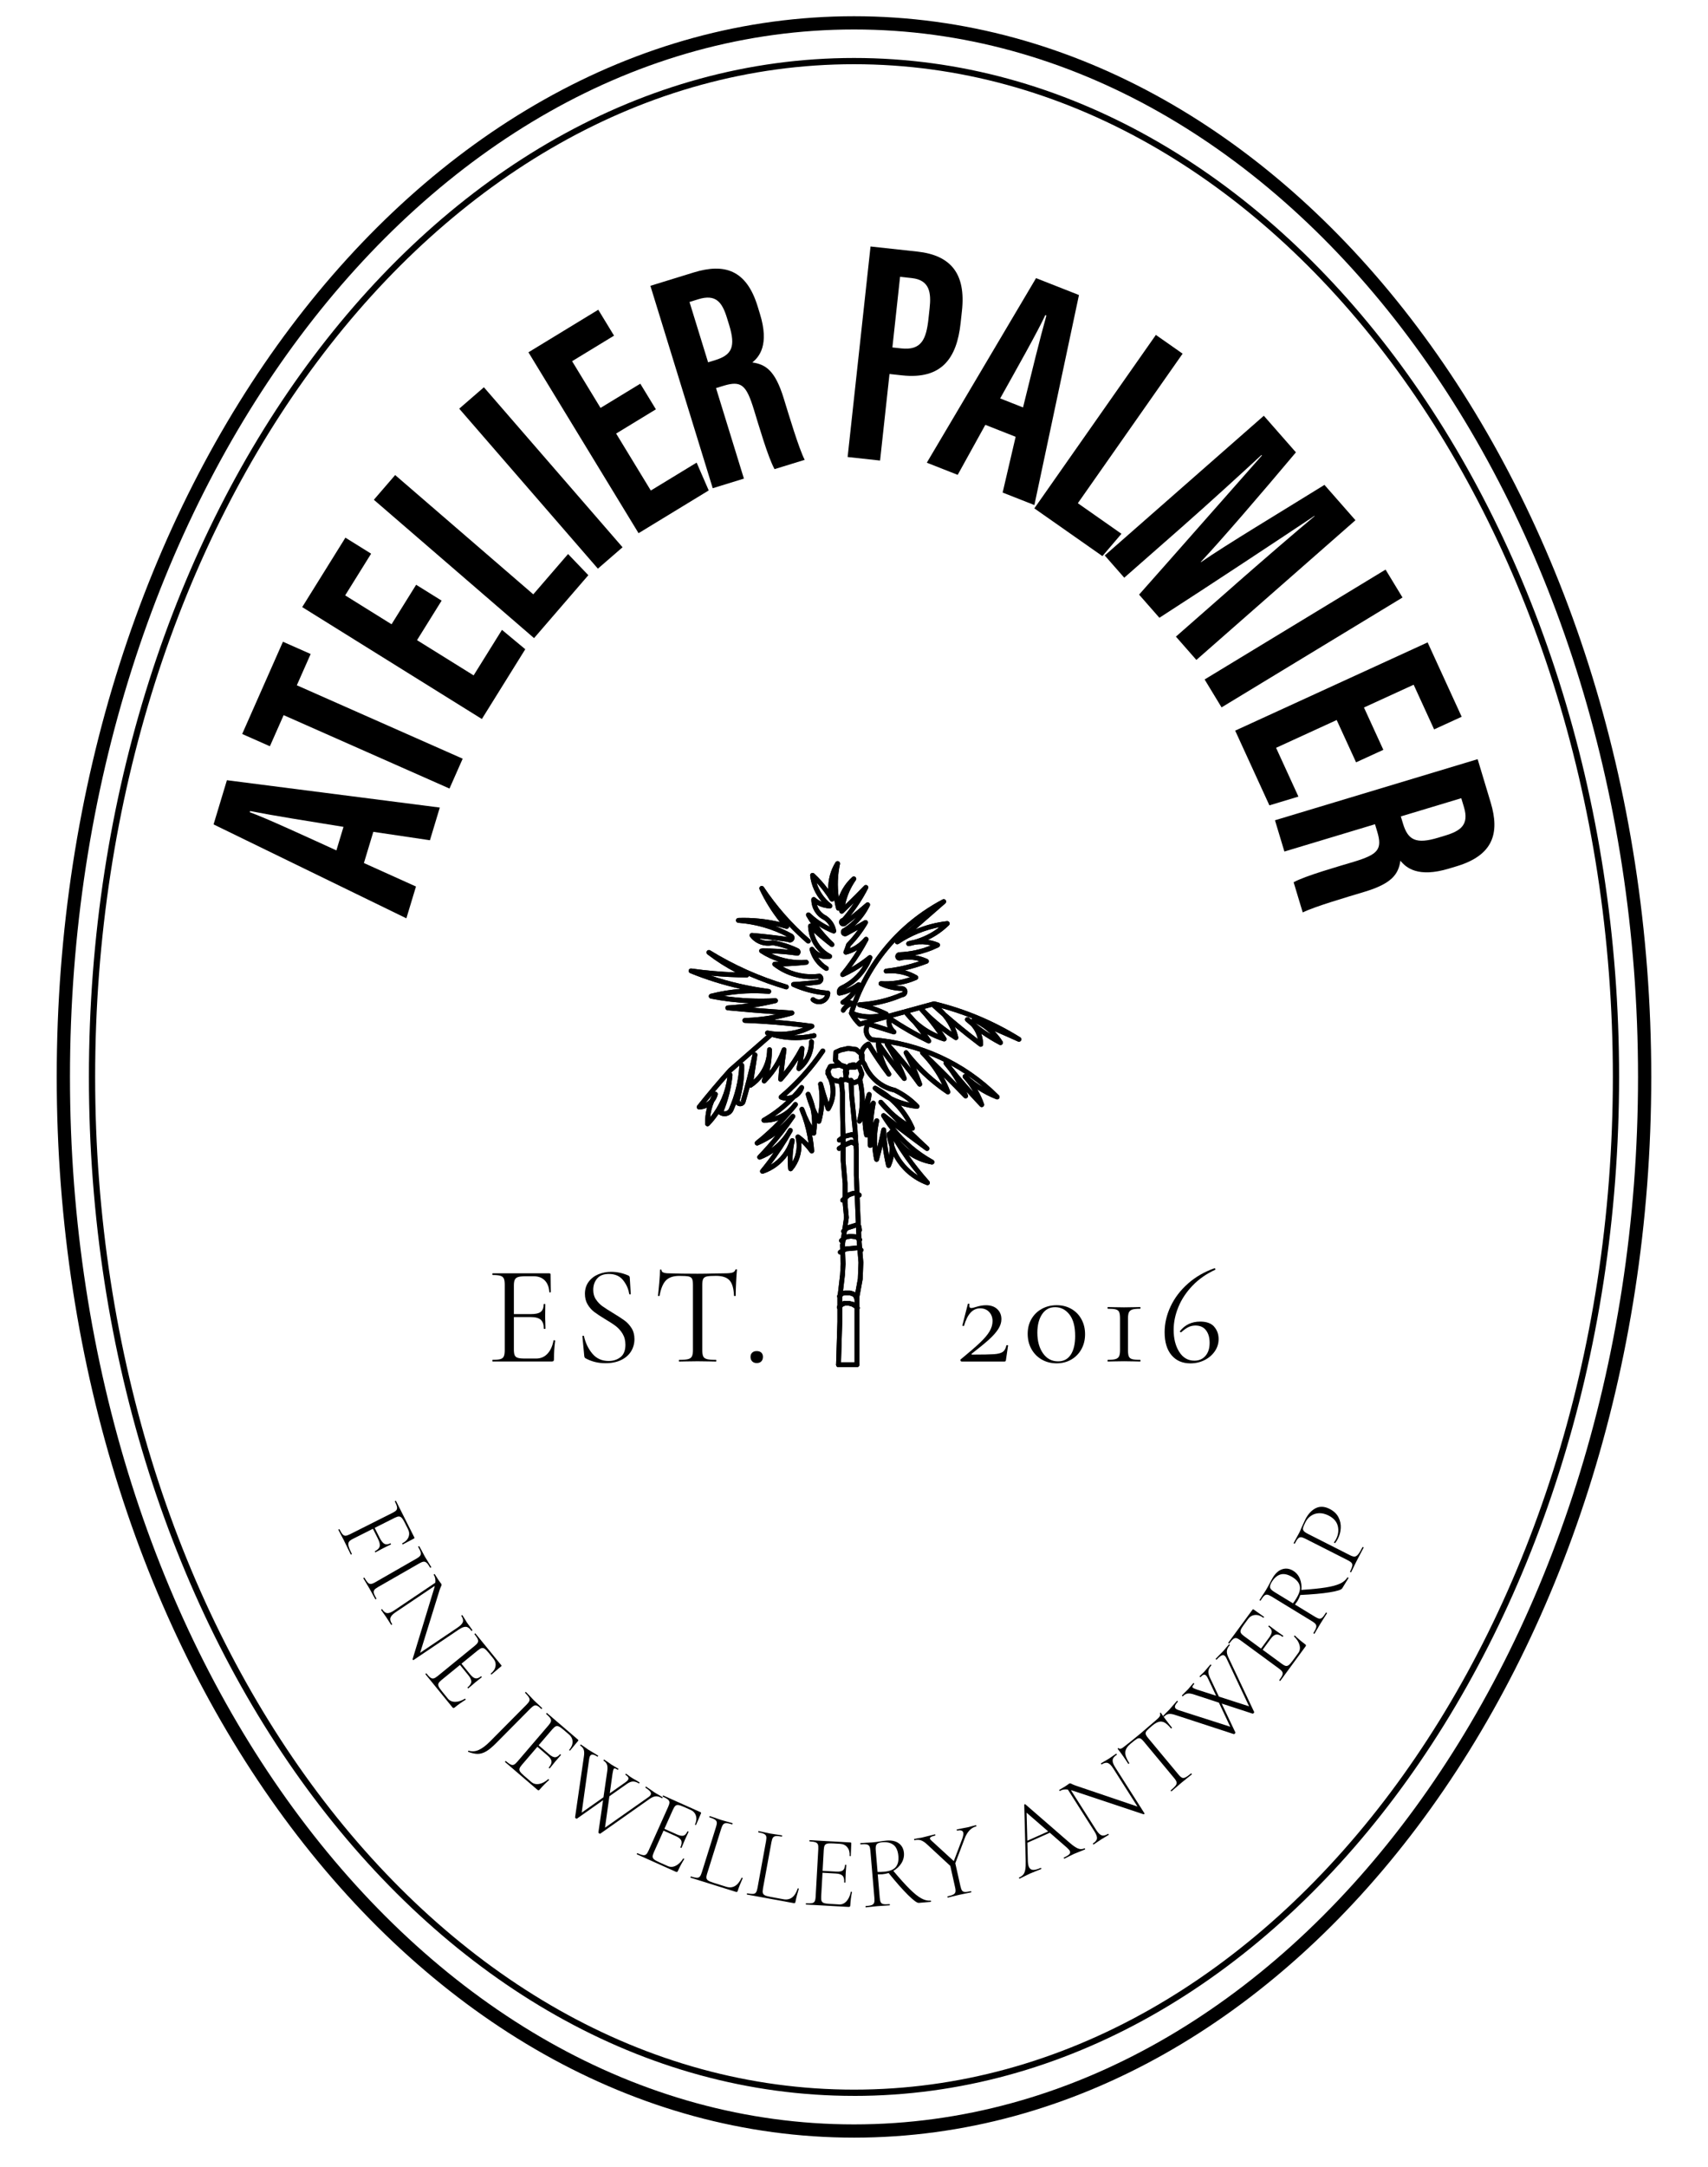 <?xml version="1.0" encoding="UTF-8"?> <svg xmlns="http://www.w3.org/2000/svg" id="Layer_1" viewBox="0 0 851.62 1080"><path d="M425.81,1065.22c-219.2,0-397.53-237.11-397.53-528.56S206.61,8.09,425.81,8.09s397.52,237.11,397.52,528.57-178.33,528.56-397.52,528.56ZM425.81,14.69C210.25,14.69,34.89,248.85,34.89,536.66s175.37,521.96,390.92,521.96,390.92-234.15,390.92-521.96S641.36,14.69,425.81,14.69Z"></path><path d="M425.81,1044.42c-210.35,0-381.48-227.78-381.48-507.77S215.46,28.89,425.81,28.89s381.48,227.78,381.48,507.77-171.13,507.77-381.48,507.77ZM425.81,32c-208.63,0-378.37,226.38-378.37,504.65s169.73,504.65,378.37,504.65,378.37-226.38,378.37-504.65S634.44,32,425.81,32Z"></path><path d="M276.26,667.85c.14,0,.27.02.39.07s.18.12.18.21c-.42,2.96-.63,6.05-.63,9.28,0,.38-.08.65-.24.81-.17.16-.46.24-.88.24h-29.47c-.09,0-.14-.14-.14-.42s.05-.42.14-.42c1.78,0,3.08-.12,3.9-.35.82-.24,1.38-.69,1.69-1.37s.46-1.72.46-3.13v-32.56c0-1.41-.15-2.44-.46-3.09-.31-.66-.87-1.12-1.69-1.37-.82-.26-2.12-.39-3.9-.39-.09,0-.14-.14-.14-.42s.05-.42.14-.42h28.27c.42,0,.63.21.63.63l.14,8.65c0,.14-.12.22-.35.24-.24.03-.38-.03-.42-.17-.14-2.48-.89-4.42-2.25-5.8-1.36-1.38-3.17-2.08-5.42-2.08h-4.29c-1.64,0-2.85.13-3.62.39-.77.26-1.31.7-1.62,1.34-.31.63-.46,1.58-.46,2.85v14.27h8.58c2.25,0,3.86-.37,4.82-1.12s1.44-2.02,1.44-3.8c0-.09.14-.14.42-.14s.42.05.42.14l-.07,5.7c0,1.36.02,2.39.07,3.09l.07,3.38c0,.09-.14.14-.42.14s-.42-.05-.42-.14c0-2.06-.5-3.54-1.51-4.43-1.01-.89-2.68-1.34-5.03-1.34h-8.37v16.18c0,1.31.14,2.27.42,2.88.28.61.79,1.03,1.55,1.26.75.24,1.92.35,3.52.35h5.62c2.25,0,4.13-.79,5.63-2.39,1.5-1.59,2.51-3.8,3.03-6.61,0-.09.09-.14.28-.14Z"></path><path d="M297.15,647.53c.89,1.36,1.98,2.5,3.27,3.41s3.06,2.05,5.31,3.41c2.48,1.5,4.39,2.74,5.73,3.73s2.48,2.24,3.44,3.76c.96,1.52,1.44,3.34,1.44,5.45,0,2.25-.56,4.29-1.69,6.12-1.13,1.83-2.78,3.27-4.96,4.32-2.18,1.05-4.79,1.58-7.84,1.58-3.61,0-6.91-.82-9.92-2.46-.23-.14-.38-.31-.46-.49-.07-.19-.13-.47-.17-.84l-.91-9.56c-.05-.19.06-.31.32-.35.26-.05.41.02.46.21.75,3.38,2.14,6.28,4.18,8.72,2.04,2.44,4.75,3.66,8.12,3.66,2.34,0,4.32-.64,5.94-1.93,1.62-1.29,2.43-3.34,2.43-6.15,0-2.11-.47-3.94-1.41-5.49-.94-1.55-2.08-2.82-3.41-3.83-1.33-1.01-3.15-2.19-5.45-3.55-2.25-1.36-4.02-2.53-5.31-3.51-1.29-.98-2.38-2.23-3.27-3.73-.89-1.5-1.34-3.26-1.34-5.27,0-2.34.62-4.35,1.86-6.01,1.24-1.66,2.86-2.91,4.85-3.73,1.99-.82,4.11-1.23,6.37-1.23,2.76,0,5.51.56,8.23,1.69.7.24,1.05.63,1.05,1.2l.49,8.09c0,.19-.12.28-.35.28s-.38-.09-.42-.28c-.38-2.44-1.38-4.7-3.03-6.79-1.64-2.08-4.01-3.13-7.1-3.13-2.63,0-4.58.76-5.87,2.29-1.29,1.52-1.93,3.41-1.93,5.66,0,1.83.44,3.42,1.33,4.78Z"></path><path d="M332.06,638.04c-1.48,1.5-2.54,4.05-3.2,7.66,0,.09-.13.14-.39.14s-.38-.05-.38-.14c.19-1.69.4-3.89.63-6.61.23-2.72.35-4.76.35-6.12,0-.23.13-.35.39-.35s.38.12.38.35c0,1.03,1.27,1.55,3.8,1.55,3.99.14,8.7.21,14.13.21,2.77,0,5.7-.05,8.79-.14l4.78-.07c1.69,0,2.94-.12,3.76-.35.82-.23,1.35-.7,1.58-1.41.05-.19.19-.28.42-.28s.35.09.35.28c-.14,1.36-.28,3.42-.42,6.19-.14,2.77-.21,5.01-.21,6.75,0,.09-.14.14-.42.14s-.42-.05-.42-.14c-.14-3.66-.89-6.22-2.25-7.7-1.36-1.48-3.61-2.22-6.75-2.22-2.11,0-3.61.09-4.5.28-.89.19-1.5.59-1.83,1.2-.33.61-.49,1.64-.49,3.1v32.42c0,1.45.17,2.51.49,3.17.33.66.96,1.1,1.9,1.34.94.23,2.41.35,4.43.35.14,0,.21.14.21.42s-.07.42-.21.42c-1.55,0-2.79-.02-3.73-.07l-5.49-.07-5.27.07c-.94.05-2.23.07-3.87.07-.09,0-.14-.14-.14-.42s.05-.42.14-.42c2.02,0,3.49-.12,4.43-.35.94-.24,1.58-.69,1.93-1.37.35-.68.53-1.72.53-3.13v-32.56c0-1.45-.17-2.47-.49-3.06-.33-.59-.94-.96-1.83-1.13-.89-.16-2.39-.24-4.5-.24-2.95,0-5.17.75-6.65,2.25Z"></path><path d="M375.06,678.4c-.56-.56-.84-1.31-.84-2.25,0-.89.28-1.59.84-2.11.56-.52,1.31-.77,2.25-.77.98,0,1.74.26,2.29.77.54.52.81,1.22.81,2.11,0,.94-.27,1.69-.81,2.25-.54.56-1.3.84-2.29.84s-1.69-.28-2.25-.84Z"></path><path d="M488.56,669.15c2.25-2.13,3.87-4.04,4.85-5.73.98-1.69,1.48-3.37,1.48-5.06,0-1.88-.57-3.41-1.72-4.61-1.15-1.2-2.64-1.79-4.47-1.79-3.7,0-6.38,2.91-8.02,8.72,0,.05-.09.07-.28.07-.42,0-.61-.09-.56-.28l2.74-10.69c0-.09.09-.14.28-.14.14,0,.27.03.39.1.12.07.15.13.1.18-.05.19-.07.45-.07.77,0,.75.35,1.13,1.05,1.13.42,0,1.12-.16,2.11-.49,1.92-.61,3.63-.91,5.13-.91,2.39,0,4.28.64,5.66,1.93,1.38,1.29,2.08,2.96,2.08,5.03,0,1.64-.53,3.28-1.58,4.92-1.05,1.64-2.6,3.39-4.64,5.24-2.04,1.85-4.89,4.18-8.54,7-.19.14-.24.26-.17.35s.22.14.46.14c5.16,0,8.74-.07,10.76-.21,2.02-.14,3.47-.52,4.36-1.13.89-.61,1.5-1.69,1.83-3.24,0-.09.12-.14.35-.14.33,0,.49.07.49.21l-1.06,7.18c0,.19-.06.36-.17.53s-.27.24-.46.24h-21.45c-.24,0-.42-.13-.56-.39-.14-.26-.12-.48.07-.67,4.12-3.37,7.31-6.13,9.56-8.26Z"></path><path d="M519.4,677.48c-2.18-1.27-3.89-3.01-5.13-5.24-1.24-2.22-1.86-4.75-1.86-7.56s.62-5.23,1.86-7.38c1.24-2.15,2.96-3.84,5.17-5.06,2.2-1.22,4.69-1.83,7.45-1.83s5.16.62,7.31,1.86c2.16,1.24,3.83,2.96,5.03,5.17s1.79,4.69,1.79,7.45-.61,5.25-1.83,7.45c-1.22,2.2-2.91,3.93-5.06,5.17-2.15,1.24-4.6,1.86-7.31,1.86s-5.24-.63-7.42-1.9ZM533.95,674.99c1.43-2.27,2.14-5.36,2.14-9.25,0-4.69-.95-8.25-2.85-10.69-1.9-2.44-4.28-3.66-7.14-3.66s-4.93,1.17-6.51,3.51c-1.57,2.35-2.36,5.42-2.36,9.21,0,4.17.94,7.59,2.81,10.27,1.88,2.67,4.39,4.01,7.52,4.01,2.81,0,4.94-1.14,6.37-3.41Z"></path><path d="M558.04,653.86c-.28-.66-.83-1.1-1.65-1.34-.82-.23-2.14-.35-3.97-.35-.14,0-.21-.14-.21-.42s.07-.42.21-.42c1.36,0,2.44.02,3.24.07l4.78.07,4.71-.07c.79-.05,1.9-.07,3.31-.07.14,0,.21.14.21.42s-.07.42-.21.42c-1.74,0-3.01.13-3.83.38-.82.26-1.4.72-1.72,1.37-.33.66-.49,1.69-.49,3.1v15.75c0,1.45.14,2.51.42,3.17.28.66.83,1.1,1.65,1.34.82.23,2.15.35,3.97.35.14,0,.21.14.21.42s-.07.42-.21.42c-1.36,0-2.44-.02-3.24-.07l-4.78-.07-4.71.07c-.8.05-1.9.07-3.31.07-.14,0-.21-.14-.21-.42s.07-.42.21-.42c1.73,0,3.01-.13,3.83-.38.82-.26,1.39-.72,1.72-1.37.33-.66.49-1.69.49-3.1v-15.75c0-1.45-.14-2.51-.42-3.17Z"></path><path d="M605.36,661.1c1.5,1.69,2.25,3.75,2.25,6.19,0,2.2-.63,4.23-1.9,6.08-1.27,1.85-2.98,3.32-5.13,4.4-2.16,1.08-4.5,1.62-7.03,1.62-3.98,0-7.13-1.36-9.42-4.08-2.3-2.72-3.44-6.54-3.44-11.46,0-4.36,1-8.65,2.99-12.87s4.86-7.99,8.62-11.32c3.75-3.33,8.16-5.88,13.22-7.66.19-.05.33.05.42.28.1.24.07.4-.07.49-4.41,2.02-8.17,4.65-11.29,7.91-3.12,3.26-5.46,6.8-7.03,10.62-1.57,3.82-2.36,7.61-2.36,11.36,0,4.41.92,8.07,2.78,11,1.85,2.93,4.37,4.39,7.56,4.39,2.3,0,4.14-.79,5.52-2.39,1.38-1.59,2.08-3.75,2.08-6.47s-.6-4.66-1.79-6.26c-1.2-1.59-2.97-2.39-5.31-2.39-1.22,0-2.37.26-3.44.77-1.08.52-2.27,1.36-3.58,2.53-.05.05-.12.07-.21.07-.14,0-.27-.07-.39-.21s-.15-.26-.1-.35c2.53-3.19,5.91-4.78,10.13-4.78,3.14,0,5.46.84,6.96,2.53Z"></path><path d="M396.58,518.32c-4.86,0-9.7-.82-14.33-2.46-.59-.2-.92-.84-.76-1.44.17-.61.78-.97,1.39-.86,5.94,1.2,12.09.65,17.7-1.53-9.72-1.19-19.54-1.97-29.26-2.31-.64-.02-1.16-.56-1.16-1.21,0-.65.52-1.18,1.17-1.2,5.32-.16,10.61-.78,15.82-1.85-8.12-.57-16.29-1.25-24.4-2.03-.62-.06-1.09-.59-1.08-1.21,0-.63.5-1.14,1.12-1.18,3.61-.23,7.22-.6,10.82-1.12-6.46-.29-12.9-1.07-19.24-2.32-.55-.11-.95-.59-.97-1.15-.01-.56.36-1.06.9-1.2,4.94-1.26,9.95-2.08,14.99-2.46-8.6-1.92-17.03-4.55-25.19-7.87-.56-.23-.87-.84-.71-1.42.16-.58.72-.96,1.33-.87,7.31,1.03,14.74,1.68,22.14,1.94-4.96-2.59-9.69-5.6-14.13-9.01-.5-.39-.62-1.11-.25-1.63.36-.53,1.07-.68,1.61-.34,11.95,7.36,24.84,13.11,38.32,17.08.64.18,1,.86.81,1.49-.19.64-.86,1.01-1.49.82-6.24-1.84-12.35-4.06-18.3-6.63-.18.44-.62.74-1.11.74h-.01c-5.96-.05-11.97-.36-17.93-.92,9.45,3.15,19.2,5.4,29.09,6.69.64.08,1.11.67,1.04,1.32-.07.65-.65,1.18-1.3,1.07-7.49-.63-14.98-.28-22.35,1.04,8.5,1.25,17.13,1.65,25.74,1.16.69.01,1.17.41,1.26,1.03.09.61-.3,1.19-.91,1.34-3.91.94-7.87,1.72-11.86,2.32,6.63.55,13.27,1.04,19.84,1.44.58.03,1.05.49,1.12,1.06.06.58-.3,1.12-.86,1.29-3.05.9-6.15,1.64-9.28,2.22,6.37.5,12.75,1.18,19.07,2.04.51.07.92.46,1.02.97.1.51-.14,1.03-.6,1.28-3.02,1.65-6.27,2.82-9.6,3.49,3.29.06,6.61-.28,9.87-1.03.65-.14,1.29.25,1.43.9.15.65-.25,1.29-.9,1.44-3.18.73-6.41,1.09-9.63,1.09"></path><path d="M408.33,500.42c-1.33,0-2.67-.46-3.75-1.41-.5-.44-.54-1.2-.1-1.69.43-.5,1.2-.54,1.69-.1,1.35,1.2,3.42,1.06,4.6-.28.25-.28.45-.6.59-.94-5.61-.56-11.05-2.02-16.21-4.33-.51-.23-.79-.77-.69-1.32.1-.54.56-.95,1.11-.98,4.07-.22,8.19-.61,12.27-1.14.11-.02.2-.11.24-.17.04-.05.1-.17.07-.33-8.02.9-16.21-1.38-22.59-6.34-.4-.31-.56-.85-.4-1.34.16-.48.62-.81,1.13-.81.7,0,1.4,0,2.1-.02-3.28-1.02-6.42-2.49-9.31-4.39-.44-.29-.64-.84-.49-1.35.24-.81,1.24-.86,2.07-.86,4.34,0,8.7.24,13,.71-2.66-1.01-5.46-1.8-8.32-2.33-4.25.91-8.67-.7-11.33-4.16-.29-.37-.33-.89-.1-1.31.22-.41.64-.68,1.16-.62,5.92.51,11.88,1.19,17.7,2.02-7.7-4.06-16.01-6.44-24.71-7.09-.63-.05-1.12-.58-1.11-1.22,0-.64.52-1.15,1.16-1.18,7.01-.24,13.99.45,20.79,2.08-4.04-5.03-7.45-10.51-10.18-16.35-.26-.57-.04-1.24.5-1.55.54-.31,1.24-.15,1.59.38,6.46,9.68,14.19,18.46,22.99,26.08.5.43.55,1.19.12,1.69-.43.5-1.2.55-1.69.12-3.05-2.65-5.98-5.43-8.77-8.33.02.25-.04.51-.18.73-.28.46-.85.66-1.35.51-1.88-.55-3.77-1.02-5.67-1.42,3.01,1.13,5.96,2.48,8.82,4.06.12.07.28.2.38.31.3.21.6.76.66,1.36.06.6-.11,1.2-.49,1.67-.71.87-1.93,1.09-2.88.55-4.7-.68-9.49-1.26-14.28-1.72,1.95,1.15,4.3,1.52,6.57.98.16-.04.33-.04.49-.01,4.33.77,8.53,2.13,12.49,4.03.25.12.5.31.69.54.69.9.53,2.15-.33,2.82-.26.2-.58.28-.9.24-4.31-.62-8.7-1.01-13.09-1.14,5.43,2.61,11.52,3.75,17.55,3.28.64-.07,1.23.43,1.29,1.08.06.65-.41,1.23-1.06,1.3-4,.44-8.04.72-12.05.83,5.5,3.22,12.02,4.54,18.38,3.68.29-.02.6.03.85.21.62.44,1.04,1.11,1.17,1.85.12.75-.04,1.51-.49,2.13-.44.62-1.1,1.03-1.84,1.15-2.38.31-4.77.57-7.14.78,3.82,1.25,7.78,2.03,11.82,2.33.64.05,1.13.59,1.11,1.23-.04,1.32-.54,2.59-1.41,3.58-1.12,1.27-2.68,1.91-4.24,1.91"></path><path d="M415.4,441.83c-.04,1.48.05,2.97.31,4.44-.16-1.47-.27-2.95-.31-4.44M420.46,504.65c-.2,0-.4-.05-.59-.15-.58-.33-.78-1.06-.46-1.63.5-.88,1.16-1.65,1.92-2.29-.27.01-.54.04-.82.09-.58.1-1.12-.21-1.33-.75s0-1.14.47-1.44c1.81-1.16,3.42-2.58,4.79-4.21-1.81.83-3.73,1.45-5.67,1.84-.61.12-1.23-.25-1.39-.85-.42-1.5.23-3.09,1.58-3.86,4.86-2.28,8.83-5.83,11.56-10.27-3.12,2.16-6.43,4.05-9.87,5.64-.51.23-1.11.08-1.45-.36-.34-.44-.33-1.06.02-1.49,3.01-3.65,5.78-7.51,8.26-11.54-1.67,1-3.49,1.78-5.41,2.3-.44.11-.92-.02-1.22-.37-.3-.34-.38-.83-.2-1.26.49-1.15.92-2.34,1.28-3.54.05-.19.15-.36.29-.5,2.05-2.1,3.93-4.35,5.63-6.74-1.84,1.04-3.69,2.06-5.53,3.05-.09.04-.43.17-.53.19-1.16.22-2.23-.48-2.47-1.59-.11-.55,0-1.1.29-1.56.25-.39.62-.67,1.05-.82,2.37-1.51,4.51-3.35,6.36-5.43-1.74,1.39-3.51,2.77-5.28,4.11-.42.32-.93.46-1.49.41-1.17-.14-1.99-1.19-1.86-2.33.06-.56.34-1.06.78-1.4.24-.2.52-.33.82-.4,2.12-2.43,4.08-4.99,5.88-7.67-1.77,1.74-3.56,3.45-5.36,5.14-.36.34-.91.42-1.35.2-.45-.22-.71-.7-.66-1.2,0-.08.01-.16.02-.23-.12.04-.24.07-.37.08-.62-.06-1.1-.35-1.24-.9-.38-1.48-.69-2.97-.93-4.48-.11.32-.35.6-.68.74-.54.23-1.18.02-1.48-.48-1.92-3.17-4.16-6.13-6.68-8.83,1.3,4.19,3.88,7.95,7.4,10.64.42.31.58.86.4,1.36-.17.49-.68.82-1.17.8-2.27-.07-4.48-.7-6.44-1.81.74,2.4,2.44,4.42,4.79,5.54,2.61,1.83,4.25,4.39,4.78,7.34.07.42-.08.86-.42,1.14-.34.28-.8.34-1.2.19-2.51-.98-4.88-2.2-7.11-3.64,2.24,3.01,4.75,5.82,7.49,8.41.46.44.5,1.16.09,1.65-.41.48-1.14.56-1.64.18-2.88-2.2-5.69-4.55-8.36-7,1.11,4.61,4.16,8.61,8.46,10.86.45.24.71.73.63,1.24-.07.51-.46.91-.96,1-2.05.37-4.12.1-5.96-.72,1.2,1.83,2.81,3.38,4.74,4.53.57.33.76,1.08.42,1.64-.34.56-1.09.74-1.64.42-3.85-2.29-6.6-5.94-7.75-10.27-.15-.56.12-1.15.65-1.39.51-.26,1.15-.09,1.48.38.89,1.24,2.11,2.15,3.49,2.68-3.85-3.4-6.21-8.28-6.4-13.53-.01-.48.27-.94.71-1.14.26-.12.55-.14.81-.05-.84-1.25-1.63-2.52-2.39-3.83-.3-.51-.17-1.17.3-1.54.47-.37,1.15-.34,1.57.07,2.92,2.79,6.23,5.08,9.86,6.79-.65-1.32-1.62-2.46-2.85-3.33-3.83-1.82-6.34-5.78-6.39-10.22,0-.48.27-.91.7-1.11.43-.19.94-.12,1.3.19.98.88,2.1,1.58,3.3,2.07-3.23-3.62-5.33-8.2-5.88-13.08-.05-.5.2-.98.65-1.21.44-.23.99-.15,1.36.19,2.58,2.39,4.93,5.02,7.01,7.84-.12-4.71,1.13-9.43,3.64-13.47.31-.49.93-.7,1.47-.48.54.22.85.79.73,1.36-1.17,5.41-1.36,11.03-.61,16.51,1.39-3.81,3.68-7.25,6.71-10.01.45-.42,1.14-.42,1.6-.01.46.4.54,1.1.18,1.59-2.58,3.66-4.38,7.82-5.29,12.18,3.21-3.08,6.39-6.24,9.47-9.45.42-.42,1.08-.48,1.56-.14.48.35.64,1,.37,1.52-2.5,4.91-5.49,9.54-8.93,13.83,2.66-2.14,5.35-4.36,7.96-6.62.43-.37,1.07-.38,1.51-.04.45.34.6.96.34,1.48-1.92,3.92-4.59,7.39-7.85,10.24,1.71-.97,3.43-1.97,5.13-2.99.47-.27,1.07-.2,1.46.18.39.39.46.99.18,1.46-2.38,4.04-5.24,7.8-8.49,11.17-.11.37-.22.73-.35,1.09,2.77-1.16,5.23-2.95,7.19-5.27.39-.47,1.08-.57,1.58-.22.51.34.68,1.02.39,1.56-2.48,4.69-5.33,9.21-8.5,13.49,3.02-1.72,5.89-3.69,8.59-5.88.43-.34,1.03-.36,1.46-.04.44.32.61.9.41,1.4-2.59,6.7-7.46,12.13-13.8,15.4,2.29-.76,4.46-1.88,6.4-3.29.44-.33,1.06-.31,1.48.05.42.36.55.96.3,1.45-1.37,2.74-3.27,5.18-5.56,7.18.6.13,1.18.32,1.74.58.47.21.76.7.7,1.22-.05.51-.42.94-.93,1.05-1.59.36-2.97,1.38-3.77,2.8-.22.39-.63.61-1.05.61"></path><path d="M457.39,459.21c-2.48,1.93-4.85,3.98-7.11,6.13,2.39-2.04,4.76-4.09,7.11-6.13M425.96,504.13c4.01,1.43,8.3,1.74,12.44.9-3.27-1.36-6.67-2.43-10.12-3.18-.59-.13-.99-.67-.94-1.27.04-.6.53-1.07,1.13-1.1,7.19-.39,14.19-2.04,20.8-4.88.15-.06.31-.1.47-.1l.36-.36c0-.17-.11-.31-.28-.35-3.57-.09-7.55-.87-11.07-2.55-.51-.25-.79-.83-.64-1.39.14-.55.7-.97,1.24-.89,4.86.31,9.8-.37,14.41-2-3.69-1.61-7.71-2.26-11.78-1.84-.67.07-1.25-.41-1.32-1.07-.07-.65.4-1.25,1.06-1.32,5.71-.64,11.34-1.9,16.78-3.76-2.93-.85-6.01-1.02-9.06-.49-.27.13-.57.21-.87.22-.56,0-1.07-.16-1.48-.54-.41-.38-.65-.9-.68-1.45-.04-1.15.85-2.12,2-2.18,5.47-.22,10.77-1.37,15.79-3.43-2.62-.64-5.34-.75-8-.34-.96.26-1.93.49-2.91.68-.64.14-1.24-.27-1.39-.89-.15-.62.2-1.25.81-1.44.98-.3,1.98-.53,2.98-.7,4.64-1.29,8.96-3.46,12.75-6.41-7.27,1.39-14.25,4.25-20.4,8.37-.52.35-1.24.23-1.62-.27-.14-.19-.22-.41-.24-.63-9.08,9.82-15.99,21.57-20.22,34.63,0,0,0,0,0,0M427.35,507.06c.52.69,1.08,1.34,1.68,1.95,1.36-.38,2.73-.76,4.1-1.13-1.94-.05-3.88-.32-5.78-.82M435.44,509.73c2.41.78,4.81,1.54,7.23,2.29-.54-1.29-.74-2.7-.56-4.12-2.22.61-4.44,1.22-6.67,1.83M460.94,502.73c4.13,4.28,8.69,8.14,13.61,11.51-1.07-2.84-2.61-5.45-4.57-7.74-1.79-1.57-3.57-3.15-5.32-4.75,0,0-.02-.02-.03-.02-1.23.33-2.46.67-3.7,1.01M456.83,508.28c3.21,3,6.92,5.39,10.99,7.09-2.88-4.2-6.07-8.2-9.52-11.92-1.56.43-3.12.85-4.68,1.28,1.1,1.16,2.17,2.34,3.2,3.55M486.2,509.77c2.5,2.04,5.12,3.92,7.85,5.63-2.27-2.3-4.92-4.19-7.85-5.63M445.1,507.07c4.64,3.09,9.48,5.94,14.42,8.52-1.4-1.94-2.88-3.82-4.43-5.64-1.47-1.38-2.84-2.88-4.1-4.49-1.96.54-3.93,1.08-5.89,1.61M471.69,504.8c5.15,4.48,10.45,8.82,15.85,12.96-.51-2.43-1.66-4.68-3.32-6.51-.91-.75-1.8-1.52-2.68-2.32-.47-.42-.53-1.13-.14-1.63.38-.49,1.09-.61,1.61-.25.51.35,1.01.72,1.47,1.12,0-.14.03-.29.1-.43.04-.1.1-.2.16-.28-5.06-2.01-10.24-3.74-15.52-5.17.87.79,1.69,1.63,2.46,2.51M439.09,519.69c2.22,3.23,4.53,6.43,6.91,9.57-1.4-2.82-2.95-5.56-4.61-8.22-.2-.32-.23-.72-.1-1.06-.73-.11-1.46-.2-2.2-.29M462.69,525.56c4.92,4.78,9.82,9.66,14.65,14.57-1.25-2.26-2.64-4.44-4.17-6.52-.83-1.03-1.65-2.07-2.46-3.11-.33-.43-.33-1.01-.03-1.43-2.61-1.29-5.28-2.45-7.99-3.5M451.77,523.38c.36,0,.71.16.95.46,4.94,6.37,10.69,12.01,17.14,16.81-2.71-5.64-6.31-10.75-10.75-15.23-.34-.34-.43-.84-.27-1.27-4.81-1.63-9.75-2.89-14.79-3.75,3.55,3.87,6.96,7.9,10.21,12.04-1.09-2.48-2.28-4.92-3.54-7.3-.29-.55-.11-1.23.41-1.57.2-.13.43-.19.65-.19M482.28,535.83c2.46,2.29,5.11,4.29,7.95,6.01-2.55-2.15-5.2-4.15-7.95-6.01M475.06,532.14c3.3,4.12,6.75,8.16,10.31,12.1-1.43-2.5-3.13-4.84-5.09-7-.43-.48-.41-1.21.05-1.66.3-.3.74-.4,1.11-.31-2.4-1.59-4.87-3.08-7.39-4.45.34.43.68.88,1,1.33M448.12,567.7c1.9,2.45,4.19,4.55,6.78,6.23-2.4-1.92-4.66-4-6.78-6.23M445.86,570.79c2.12,6.24,6.33,11.52,11.94,14.99-4.5-5.45-8.6-11.25-12.25-17.31.15.77.25,1.54.31,2.32M462.48,590.59c-.14,0-.28-.02-.42-.07-7.19-2.67-12.95-7.79-16.43-14.28-.29,1.71-.79,3.4-1.49,5.03-.2.48-.69.78-1.21.72-.52-.05-.95-.42-1.06-.92-.78-3.31-1.38-6.67-1.79-10.05-.58,2.37-1.2,4.73-1.85,7.06-.14.52-.62.88-1.16.88h-.03c-.55-.01-1.02-.4-1.14-.94-.47-2.16-.79-4.36-.94-6.58-.21.36-.63.51-1.06.59-.63,0-1.15-.51-1.18-1.15-.06-1.39-.08-2.79-.08-4.19-.1.05-.21.09-.33.12-.63.12-1.27-.29-1.4-.93-.51-2.44-.79-4.92-.84-7.39-.18.3-.37.59-.57.88-.33.49-.97.65-1.49.42-.53-.24-.81-.84-.66-1.4,1.73-6.37,1.84-13.12.31-19.54-.15-.64.24-1.29.89-1.44.64-.17,1.29.24,1.44.89.82,3.45,1.2,6.99,1.13,10.52.31-1.29.68-2.57,1.13-3.83.2-.57.79-.91,1.39-.77.59.13.99.69.93,1.31-.17,1.6-.48,3.2-.91,4.76.24-.42.5-.83.78-1.24.31-.47.92-.67,1.45-.44.53.22.83.78.72,1.33-.6,3.23-1.04,6.5-1.29,9.78.23-.59.49-1.17.76-1.74.26-.56.9-.81,1.48-.62.58.2.92.81.78,1.4-.98,4.26-1.3,8.7-.95,13.08.76-3.01,1.45-6.03,2.07-9.05.12-.6.63-1.04,1.28-.95.6.05,1.07.54,1.1,1.15.15,4.32.62,8.66,1.39,12.93.27-1.54.35-3.1.25-4.66-.63-1.92-1.08-3.93-1.33-5.99-.07-.6.32-1.16.91-1.31.06-.01.12-.02.18-.03.07-.34.28-.64.61-.82.07-.04.13-.06.2-.09-1.63-2.07-3.14-4.24-4.52-6.49-.3-.5-.21-1.14.22-1.52s1.08-.41,1.54-.05c2.12,1.66,4.25,3.31,6.4,4.96-1.52-1.54-3.03-3.09-4.52-4.65-1.76-1.63-3.41-3.39-4.94-5.26-.41-.5-.35-1.24.13-1.67.48-.42,1.23-.38,1.67.09,1.59,1.72,3.19,3.43,4.82,5.12,2.24,2.08,4.65,3.95,7.23,5.61-2.29-4.1-5.3-7.76-8.85-10.8-2.73-1.4-5.3-3.14-7.66-5.19-.46-.4-.55-1.08-.21-1.58.34-.5,1.01-.68,1.55-.39,2.74,1.43,5.32,3.16,7.66,5.15,2.85,1.45,5.89,2.51,9.05,3.17-2.41-2.04-5.06-3.77-7.91-5.16-7.01-1.5-12.97-6.57-15.73-13.48-.39-.48-.73-1-1-1.55-.89-1.82-1.01-3.89-.34-5.81.66-1.93,2.04-3.47,3.87-4.36.55-.27,1.24-.07,1.55.46,1.12,1.87,2.28,3.72,3.48,5.55-.4-1.63-.69-3.3-.86-4.98-.02-.26.03-.52.16-.73-.74-.07-1.48-.13-2.24-.19-.15,0-.31-.05-.45-.12-.4-.2-.79-.46-1.15-.75-1.31-1.07-2.13-2.59-2.3-4.27-.11-1.12.06-2.22.51-3.22-.74.2-1.49.41-2.24.62-.42.1-.85,0-1.16-.3-1.76-1.7-3.24-3.65-4.4-5.8-.24-.44-.17-.99.16-1.36.01-.02.03-.03.04-.05-.04-.19-.03-.41.03-.62,7.73-23.85,24.19-43.46,46.35-55.18.55-.28,1.21-.12,1.55.37s.26,1.18-.19,1.58c-4.85,4.27-9.82,8.61-14.85,12.96,5-2.09,10.29-3.49,15.67-4.1.52-.05,1,.21,1.22.67.22.46.12,1.02-.25,1.37-3.1,3.02-6.64,5.47-10.49,7.3,1.8.26,3.58.75,5.29,1.45.43.18.73.6.74,1.08s-.25.91-.67,1.12c-3.81,1.86-7.78,3.2-11.88,4.02,2.16.31,4.27.95,6.3,1.88.43.2.71.65.69,1.13-.01.48-.32.91-.77,1.08-3.62,1.4-7.34,2.55-11.12,3.42,2.08.58,4.09,1.42,6,2.53.39.22.62.65.6,1.11-.02.45-.3.85-.72,1.03-3.39,1.5-7,2.49-10.67,2.94,1.2.19,2.41.28,3.62.28,1.52.33,2.39,1.43,2.4,2.71,0,.74-.28,1.43-.8,1.96-.45.45-1.04.74-1.67.8-4.84,2.06-9.88,3.5-15.05,4.31,2.55.84,5.05,1.85,7.47,3.01.36.17.61.52.67.92,7.44-2.05,14.9-4.08,22.35-6.11.19-.05.4-.06.6,0,15.11,3.65,29.47,9.67,42.66,17.87.54.33.73,1.03.43,1.58-.3.56-.99.79-1.55.52-3.87-1.75-7.8-3.49-11.77-5.2,1.53,1.55,2.9,3.28,4.08,5.14.29.45.24,1.06-.13,1.45-.37.4-.97.49-1.44.25-3.14-1.65-6.17-3.49-9.07-5.53.6,1.68.93,3.46.96,5.29,0,.46-.25.88-.66,1.09s-.9.16-1.27-.11c-4.13-3.11-8.21-6.34-12.22-9.66.73,1.62,1.32,3.33,1.74,5.09.11.47-.07.97-.47,1.26-.39.28-.93.3-1.34.03-2.26-1.42-4.45-2.94-6.57-4.56.82,1.18,1.61,2.37,2.37,3.58.27.42.25.97-.05,1.36-.3.4-.83.55-1.31.42-2.89-.9-5.64-2.1-8.21-3.6.64.92,1.28,1.85,1.88,2.8.29.45.25,1.04-.1,1.44-.36.4-.94.52-1.42.29-6.24-3.01-12.33-6.47-18.13-10.29.16,1.45.88,2.8,2.04,3.78.44.36.56.99.29,1.49-.27.5-.85.74-1.4.58-3.97-1.21-7.92-2.45-11.86-3.74-.36.68-.51,1.45-.43,2.24.11,1.05.62,1.99,1.43,2.66.17.13.34.26.52.36,23.77,1.78,46.14,12.04,63.01,28.89.4.4.47,1.03.15,1.5-.31.48-.91.67-1.44.46-3.33-1.3-6.49-2.93-9.44-4.88,1.32,2.28,2.43,4.69,3.32,7.21.18.53-.02,1.13-.5,1.42-.48.3-1.1.22-1.49-.19-2.3-2.4-4.55-4.84-6.77-7.33.25.56.49,1.13.72,1.71.21.53.02,1.14-.46,1.45-.47.3-1.11.23-1.51-.17-3.36-3.47-6.77-6.93-10.21-10.37,1.26,2.28,2.37,4.64,3.33,7.1.19.49.04,1.05-.37,1.37-.41.32-.99.35-1.42.05-5.54-3.73-10.63-8.03-15.2-12.85,1.08,2.51,2.07,5.05,2.96,7.62.19.56-.05,1.18-.58,1.45-.52.28-1.18.11-1.52-.36-2.8-3.92-5.76-7.75-8.84-11.46,1.18,2.45,2.27,4.95,3.25,7.49.21.55,0,1.17-.52,1.46-.51.3-1.16.18-1.53-.27-3.44-4.19-6.78-8.53-9.95-12.95.9,3.32,2.31,6.49,4.19,9.37.35.54.21,1.26-.31,1.63-.52.37-1.25.26-1.65-.25-3.44-4.52-6.68-9.26-9.64-14.11-.79.62-1.39,1.44-1.72,2.42-.46,1.32-.37,2.73.23,3.99.2.42.47.82.78,1.18.09.1.17.22.22.36,2.43,6.26,7.8,10.85,14.35,12.29,4.53,2.17,8.35,4.95,11.64,8.35.35.36.43.91.21,1.36-.22.45-.67.73-1.2.67-2.75-.28-5.45-.86-8.04-1.69,2.85,3.25,5.2,6.94,6.94,10.95.2.47.09,1.02-.29,1.36-.32.3-.79.4-1.19.25,2.8,2.74,5.64,5.43,8.5,8.07.47.43.52,1.15.11,1.64-.4.49-1.12.58-1.63.2-5.18-3.79-10.37-7.68-15.5-11.62,5.27,6.65,11.82,12.23,19.26,16.36.51.28.74.9.54,1.45-.19.55-.76.89-1.34.78-4.15-.74-8.07-2.37-11.49-4.71,3.19,4.55,6.65,8.9,10.35,13.04.36.41.4,1.02.09,1.47-.23.33-.6.52-.99.52"></path><path d="M370.09,529.69c.54.1.95.57.96,1.15.13,5.8-.59,11.58-2.15,17.17-.03.1-.07.2-.13.3,0,0,.12.48.12.48l1.5.51-1.03-.62c2.29-7.83,4.24-15.6,5.88-23.32.01-.09.05-.18.08-.26l-5.24,4.59ZM355.08,545.62c-1.1,1.33-2.2,2.66-3.29,4.01.82-.43,1.54-1,2.15-1.69.34-.79.73-1.56,1.14-2.31M360.79,553.76c.3.06.62.07.93.02.63-.11,1.19-.46,1.55-.99.07-.1.13-.21.18-.32,3.03-6.8,4.79-14.06,5.2-21.53l-3.68,3.22c-.13.14-.26.28-.38.42.42.22.68.68.64,1.18-.59,6.19-2.08,12.24-4.43,17.99M356,549.2c-1.02,2.41-1.66,4.96-1.91,7.56,4.66-5.73,7.66-12.71,8.6-20.05-2.12,2.41-4.23,4.87-6.33,7.36.25-.07.53-.05.79.06.55.23.84.83.69,1.41-.37,1.37-1.01,2.61-1.85,3.66M352.8,561.25c-.14,0-.29-.03-.43-.08-.45-.17-.75-.6-.77-1.08-.09-2.77.23-5.51.94-8.16-1.19.56-2.51.89-3.89.94-.45.05-.9-.24-1.11-.66-.21-.42-.16-.92.13-1.29,5.01-6.29,10.27-12.5,15.62-18.46l20.46-17.9c.5-.43,1.26-.38,1.69.12.44.49.39,1.26-.11,1.69l-9.27,8.1c.18-.06.38-.08.58-.03.64.12,1.07.72.97,1.36-.66,4.1-1.28,8.2-1.88,12.3,4.21-3.76,6.69-9.11,6.76-14.84,0-.06,0-.12,0-.18h0c0-.68.54-1.21,1.2-1.21h0c.66,0,1.2.54,1.2,1.21h0v.22c-.03,3.57-.45,7.11-1.25,10.58,2.62-3.39,4.69-7.14,6.18-11.21.21-.58.84-.89,1.42-.75.59.15.98.73.89,1.34-.55,3.6-1,7.25-1.36,10.92,3.07-3.83,5.78-7.93,8.06-12.26.27-.5.86-.73,1.38-.6.54.15.91.67.88,1.23-.12,2.01-.35,4.03-.7,6.03,1.97-2.72,3.04-6.02,3.02-9.48,0-.67.53-1.21,1.19-1.21.55,0,1.2.53,1.21,1.19.03,5.58-2.42,10.82-6.73,14.36-.4.32-.97.36-1.4.08-.44-.28-.65-.81-.52-1.31.35-1.36.64-2.74.88-4.13-2.33,3.73-4.98,7.26-7.9,10.55-.35.38-.9.5-1.37.31-.47-.2-.77-.68-.72-1.2.18-2.38.41-4.77.68-7.15-1.89,3.24-4.18,6.23-6.87,8.94-.39.4-1,.47-1.48.17-.47-.29-.68-.88-.5-1.41.21-.61.41-1.24.6-1.86-1.54,2.1-3.46,3.95-5.7,5.43-.31.21-.7.25-1.05.13-.63,2.4-1.3,4.78-1.99,7.15-.03.2-.15.51-.32.79-.39.64-1,1.08-1.71,1.25-.71.17-1.45.06-2.08-.33-.26-.15-.48-.35-.67-.58-.42,1.09-.86,2.16-1.34,3.23-.13.26-.25.47-.4.68-.74,1.06-1.84,1.75-3.1,1.98-1.25.22-2.54-.06-3.59-.8-.09-.07-.18-.15-.25-.24-1.37,2.05-2.92,3.99-4.64,5.77-.23.24-.54.37-.86.37"></path><path d="M380.17,584.87c-.39,0-.76-.19-.99-.52-.3-.44-.28-1.03.06-1.44,2.31-2.8,4.51-5.69,6.6-8.68-2.05,1.44-4.28,2.63-6.65,3.54-.52.21-1.12.01-1.42-.46-.31-.47-.25-1.09.13-1.49,3.09-3.21,6.05-6.56,8.87-10.03-2.75,1.94-5.7,3.6-8.79,4.94-.54.24-1.19.04-1.5-.48-.31-.51-.19-1.18.28-1.55,4.06-3.24,7.89-6.74,11.47-10.49-2.33.86-4.87,1.33-7.37,1.25-.54,0-1-.38-1.14-.91-.13-.52.1-1.07.56-1.34,4.29-2.46,8.24-5.38,11.82-8.71-1.05-.03-2.09-.25-3.09-.66-.39-.15-.67-.5-.74-.92-.06-.41.09-.83.41-1.11,7.86-6.63,14.79-14.3,20.59-22.8.37-.55,1.12-.69,1.67-.31.55.37.69,1.12.31,1.66-5.48,8.02-11.94,15.32-19.22,21.73.98.04,1.95-.13,2.88-.52.06-.02.13-.05.19-.09,1.28-1.36,2.5-2.79,3.67-4.27.35-.46.99-.59,1.51-.32.51.27.75.88.57,1.43-.06.2-.14.4-.22.59-.79,1.96-2.23,3.55-4.08,4.53-3.17,3.34-6.67,6.33-10.46,8.94,3.21-.91,6.13-2.72,8.38-5.25.4-.49.8-1,1.2-1.49.4-.51,1.15-.6,1.66-.22.52.39.63,1.13.25,1.66-.4.57-.84,1.11-1.29,1.62-2.58,3.16-5.33,6.2-8.22,9.09,2.31-1.89,4.44-3.99,6.35-6.27.41-.5,1.14-.57,1.64-.19.51.39.63,1.11.26,1.63-3.66,5.35-7.68,10.5-11.98,15.38,3.48-2.42,6.41-5.6,8.52-9.34.05-.09.1-.18.15-.28.32-.58,1.05-.79,1.63-.46.58.32.79,1.05.47,1.63-.05.09-.11.19-.16.29-3.17,5.65-6.76,11.11-10.72,16.29,4.59-2.79,8.07-7.21,9.67-12.44.19-.62.82-.99,1.45-.81.62.16,1.01.79.86,1.42-.76,3.37-1.11,6.8-1.03,10.25,1.99-3.64,2.57-7.95,1.51-12.04-.12-.49.07-1.01.49-1.3.42-.27.98-.27,1.38.02,1.66,1.21,3.2,2.58,4.58,4.09-.58-4.44-1.63-8.79-3.11-13.03-.49-1.14-.94-2.3-1.34-3.48-.21-.61.1-1.28.71-1.51.62-.24,1.29.06,1.53.66.48,1.14.92,2.3,1.34,3.46.77,1.81,1.64,3.56,2.62,5.26.11-2.81-.13-5.61-.73-8.34-.92-2.31-1.72-4.68-2.38-7.07-.17-.6.15-1.23.74-1.44.58-.22,1.24.05,1.5.62,1.07,2.32,1.89,4.73,2.44,7.19.45,1.12.93,2.22,1.44,3.31.95-4.89.97-9.97.05-14.87-.12-.63.28-1.24.91-1.38.62-.16,1.26.23,1.42.85.87,3.17,1.83,6.34,2.86,9.46,1.7-4.52,1.23-9.59-1.39-13.78-.35-.56-.18-1.31.38-1.65.56-.34,1.31-.17,1.65.38,3.61,5.77,3.68,12.98.19,18.82-.23.4-.66.65-1.15.58-.46-.04-.86-.36-1.01-.8-.29-.85-.59-1.71-.87-2.57-.18,2.97-.68,5.92-1.49,8.78-.13.47-.54.82-1.03.87-.47.05-.87-.16-1.12-.52.01,1.8-.11,3.61-.37,5.42-.07.49-.44.89-.92,1-.4.08-.82-.03-1.1-.31.5,2.61.84,5.26,1.03,7.93.03.54-.29,1.04-.8,1.22-.52.17-1.08,0-1.38-.44-1.23-1.75-2.64-3.35-4.21-4.78.39,4.93-1.18,9.89-4.44,13.72-.31.37-.81.52-1.27.37-.46-.14-.79-.54-.84-1.02-.23-2.32-.29-4.63-.17-6.94-2.98,4.26-7.27,7.53-12.31,9.22-.13.04-.26.06-.38.06"></path><path d="M418.97,625.2c-.4,0-.8-.2-1.03-.58-.34-.56-.16-1.31.41-1.64l2.74-1.64c.15-.09.32-.15.49-.17l6.16-.55c.26-.06.56.06.78.23l1.51,1.1c.53.39.65,1.14.26,1.67-.39.53-1.14.65-1.67.26l-1.16-.84-5.37.48-2.51,1.5c-.19.12-.41.17-.62.17"></path><path d="M427.28,681.26c-.66,0-1.2-.54-1.2-1.2v-33.8l1.66-9.08.31-8.04-.98-11.67-1.32-31.88v-12.52l-.65-10.76-1.64-16.03-.33-7.95c-.02-.66.49-1.22,1.15-1.25.59.02,1.22.49,1.25,1.15l.33,7.87,1.63,16.01.66,10.89v12.54l1.32,31.78.98,11.77-.32,8.35-1.66,9.03.02,33.58c0,.66-.54,1.2-1.2,1.2"></path><path d="M418.08,681.26h-.04c-.66-.02-1.18-.58-1.16-1.24l.66-21.34v-12.11l1.33-11.3.32-5.51-.33-9.4,1.98-13.67-.66-6.94v-9.95s-.99-11.38-.99-11.38v-11.59l-.33-13.1v-9.21l-.65-6.45c-.07-.66.41-1.26,1.07-1.32.64-.07,1.25.41,1.32,1.08l.66,6.57v9.31s.33,13.1.33,13.1v11.51l.98,11.38v9.95s.66,7.11.66,7.11l-1.98,13.74.34,9.3-.33,5.69-1.32,11.23v12s-.65,21.37-.65,21.37c-.02.65-.55,1.16-1.2,1.16"></path><path d="M427.28,681.26h-9.2c-.66,0-1.2-.54-1.2-1.2s.54-1.2,1.2-1.2h9.2c.66,0,1.2.54,1.2,1.2s-.54,1.2-1.2,1.2"></path><path d="M427.23,648.38c-.44,0-.87-.25-1.08-.68l-.7-1.45-.71-.44-1.18-.33h-2.12l-1.02.15-.92,1.07c-.43.51-1.18.57-1.69.13-.5-.43-.56-1.19-.13-1.69l1.21-1.4c.19-.22.45-.36.74-.41l1.63-.23h2.46c.11,0,.22,0,.33.04l1.5.43c.1.02.21.07.31.13l1.14.72c.19.12.34.29.44.49l.85,1.76c.29.59.03,1.31-.56,1.6-.17.08-.35.12-.52.12"></path><path d="M427.49,652.98c-.35,0-.7-.15-.93-.44l-.55-.68-1.36-.81-1.6-.42h-1.7s-1.02.45-1.02.45l-.97,1.13c-.43.51-1.19.57-1.69.13-.5-.43-.56-1.19-.13-1.69l1.15-1.34c.11-.14.26-.25.43-.32l1.5-.66c.16-.06.38-.06.5-.09l2.25.03,2.05.5c.11.02.21.07.31.13l1.7,1.01c.12.07.23.16.32.28l.69.85c.42.51.34,1.27-.18,1.68-.22.18-.49.27-.75.27"></path><path d="M415.99,537.15l2.7.58,1.82-.85.45-2.27-.78-2.27-1.72-.35-3.68.54-.69,1.34.52,2.17,1.37,1.12ZM418.83,540.19c-.08,0-.17,0-.25-.03l-3.37-.73c-.18-.04-.36-.12-.5-.24l-1.91-1.55c-.2-.16-.35-.39-.41-.65l-.73-3.01c-.06-.28-.03-.58.1-.83l1.18-2.28c.18-.34.51-.58.89-.63l4.37-.64c.06,0,.11-.01.17-.01h.64c.1,0,.2.01.3.03l2.09.55c.39.1.7.39.83.78l1.09,3.18c.07.2.08.42.04.62l-.64,3.19c-.07.37-.32.69-.66.85l-2.73,1.28c-.16.07-.33.11-.51.11"></path><path d="M418.48,569.32c-.37,0-.74-.17-.98-.5-.38-.53-.26-1.28.27-1.67l2.59-1.86c.12-.09.27-.15.42-.19l3.64-.89c.28-.06.56-.03.82.09l1.94.97c.59.29.83,1.02.53,1.6-.29.6-1.01.83-1.61.54l-1.54-.77-2.98.73-2.4,1.72c-.21.15-.46.22-.7.22"></path><path d="M418.4,573.52c-.4,0-.79-.2-1.02-.57-.35-.56-.18-1.3.38-1.65l2.99-1.86,3.31-1.46c.32-.13.7-.12,1.01.03l2.27,1.14c.59.29.83,1.02.53,1.61-.29.59-1.02.83-1.61.53l-1.76-.88-2.64,1.15-2.84,1.77c-.2.13-.41.18-.63.18"></path><path d="M420.16,599.29c-.33,0-.65-.13-.89-.39-.44-.49-.4-1.25.09-1.69l2.88-2.61c.11-.1.25-.19.4-.24l2.12-.77,1.82-.27c.27-.02.55.02.79.16l1.69,1.03c.57.34.74,1.09.4,1.65-.34.57-1.08.74-1.65.4l-1.32-.81-1.16.16-1.65.62-2.72,2.46c-.23.2-.51.31-.8.31"></path><path d="M420.61,614.79c-.31,0-.63-.12-.86-.36-.46-.47-.45-1.24.02-1.7l1.69-1.64c.13-.12.29-.22.47-.28l4.84-1.55c.36-.12.76-.05,1.07.17l1.19.87c.26.2.44.49.48.82l.22,1.78c.08.66-.38,1.26-1.04,1.34-.65.06-1.26-.38-1.34-1.04l-.16-1.27-.28-.2-3.99,1.28-1.48,1.44c-.23.23-.53.34-.84.34"></path><path d="M419.56,619.4c-.35,0-.7-.15-.94-.45-.41-.52-.33-1.28.19-1.69l2.28-1.82c.17-.14.38-.22.6-.25l2.6-.32,2.97.32c.25.02.48.13.67.3l1.55,1.41c.49.44.52,1.2.07,1.69-.44.49-1.2.52-1.69.07l-1.27-1.15-2.31-.28-1.97.27-2.02,1.61c-.22.18-.49.26-.75.26"></path><path d="M423.19,537.12l2.82,1.12,1.62-.69.86-2.38-.87-2.41-2.09-.98-1.24.29-1.56,2.2.46,2.85ZM426.03,540.74c-.15,0-.3-.03-.44-.08l-3.92-1.54c-.39-.15-.68-.51-.75-.93l-.64-4.01c-.05-.31.02-.63.21-.88l2.11-2.97c.16-.24.42-.41.7-.47l2.08-.49c.26-.06.54-.03.78.08l2.91,1.36c.29.14.51.38.62.68l1.19,3.28c.09.26.09.55,0,.82l-1.19,3.28c-.11.31-.35.56-.66.69l-2.55,1.09c-.15.06-.31.1-.47.1"></path><path d="M421.91,530.6h4.01l2.74-2.59v-1.86l-2.33-2.05-3.35-.46-3.52.77-1.55.71-.12,2.79,2.55,2.26,1.58.43ZM426.4,533h-4.65c-.1,0-.21-.01-.31-.04l-2.01-.55c-.17-.04-.34-.13-.48-.25l-3.19-2.82c-.27-.24-.42-.59-.4-.95l.18-4.1c.02-.45.3-.86.71-1.05l2.46-1.09,3.97-.9c.14-.02.28-.03.42-.01l3.92.54c.23.03.45.13.63.29l3,2.64c.26.23.41.55.41.9v2.91c0,.33-.13.65-.37.87l-3.46,3.28c-.22.21-.52.33-.83.33"></path><path d="M396.58,518.32c-4.86,0-9.7-.82-14.33-2.46-.59-.2-.92-.84-.76-1.44.17-.61.78-.97,1.39-.86,5.94,1.2,12.09.65,17.7-1.53-9.72-1.19-19.54-1.97-29.26-2.31-.64-.02-1.16-.56-1.16-1.21,0-.65.52-1.18,1.17-1.2,5.32-.16,10.61-.78,15.82-1.85-8.12-.57-16.29-1.25-24.4-2.03-.62-.06-1.09-.59-1.08-1.21,0-.63.5-1.14,1.12-1.18,3.61-.23,7.22-.6,10.82-1.12-6.46-.29-12.9-1.07-19.24-2.32-.55-.11-.95-.59-.97-1.15-.01-.56.36-1.06.9-1.2,4.94-1.26,9.95-2.08,14.99-2.46-8.6-1.92-17.03-4.55-25.19-7.87-.56-.23-.87-.84-.71-1.42.16-.58.72-.96,1.33-.87,7.31,1.03,14.74,1.68,22.14,1.94-4.96-2.59-9.69-5.6-14.13-9.01-.5-.39-.62-1.11-.25-1.63.36-.53,1.07-.68,1.61-.34,11.95,7.36,24.84,13.11,38.32,17.08.64.18,1,.86.81,1.49-.19.64-.86,1.01-1.49.82-6.24-1.84-12.35-4.06-18.3-6.63-.18.44-.62.74-1.11.74h-.01c-5.96-.05-11.97-.36-17.93-.92,9.45,3.15,19.2,5.4,29.09,6.69.64.08,1.11.67,1.04,1.32-.07.65-.65,1.18-1.3,1.07-7.49-.63-14.98-.28-22.35,1.04,8.5,1.25,17.13,1.65,25.74,1.16.69.01,1.17.41,1.26,1.03.09.61-.3,1.19-.91,1.34-3.91.94-7.87,1.72-11.86,2.32,6.63.55,13.27,1.04,19.84,1.44.58.03,1.05.49,1.12,1.06.06.58-.3,1.12-.86,1.29-3.05.9-6.15,1.64-9.28,2.22,6.37.5,12.75,1.18,19.07,2.04.51.07.92.46,1.02.97.1.51-.14,1.03-.6,1.28-3.02,1.65-6.27,2.82-9.6,3.49,3.29.06,6.61-.28,9.87-1.03.65-.14,1.29.25,1.43.9.15.65-.25,1.29-.9,1.44-3.18.73-6.41,1.09-9.63,1.09"></path><path d="M408.33,500.42c-1.33,0-2.67-.46-3.75-1.41-.5-.44-.54-1.2-.1-1.69.43-.5,1.2-.54,1.69-.1,1.35,1.2,3.42,1.06,4.6-.28.25-.28.45-.6.59-.94-5.61-.56-11.05-2.02-16.21-4.33-.51-.23-.79-.77-.69-1.32.1-.54.56-.95,1.11-.98,4.07-.22,8.19-.61,12.27-1.14.11-.02.2-.11.24-.17.04-.05.1-.17.07-.33-8.02.9-16.21-1.38-22.59-6.34-.4-.31-.56-.85-.4-1.34.16-.48.62-.81,1.13-.81.7,0,1.4,0,2.1-.02-3.28-1.02-6.42-2.49-9.31-4.39-.44-.29-.64-.84-.49-1.35.24-.81,1.24-.86,2.07-.86,4.34,0,8.7.24,13,.71-2.66-1.01-5.46-1.8-8.32-2.33-4.25.91-8.67-.7-11.33-4.16-.29-.37-.33-.89-.1-1.31.22-.41.64-.68,1.16-.62,5.92.51,11.88,1.19,17.7,2.02-7.7-4.06-16.01-6.44-24.71-7.09-.63-.05-1.12-.58-1.11-1.22,0-.64.52-1.15,1.16-1.18,7.01-.24,13.99.45,20.79,2.08-4.04-5.03-7.45-10.51-10.18-16.35-.26-.57-.04-1.24.5-1.55.54-.31,1.24-.15,1.59.38,6.46,9.68,14.19,18.46,22.99,26.08.5.43.55,1.19.12,1.69-.43.5-1.2.55-1.69.12-3.05-2.65-5.98-5.43-8.77-8.33.02.25-.04.51-.18.73-.28.46-.85.66-1.35.51-1.88-.55-3.77-1.02-5.67-1.42,3.01,1.13,5.96,2.48,8.82,4.06.12.07.28.2.38.31.3.21.6.76.66,1.36.06.6-.11,1.2-.49,1.67-.71.87-1.93,1.09-2.88.55-4.7-.68-9.49-1.26-14.28-1.72,1.95,1.15,4.3,1.52,6.57.98.16-.04.33-.04.49-.01,4.33.77,8.53,2.13,12.49,4.03.25.12.5.31.69.54.69.9.53,2.15-.33,2.82-.26.2-.58.28-.9.24-4.31-.62-8.7-1.01-13.09-1.14,5.43,2.61,11.52,3.75,17.55,3.28.64-.07,1.23.43,1.29,1.08.06.65-.41,1.23-1.06,1.3-4,.44-8.04.72-12.05.83,5.5,3.22,12.02,4.54,18.38,3.68.29-.02.6.03.85.21.62.44,1.04,1.11,1.17,1.85.12.75-.04,1.51-.49,2.13-.44.62-1.1,1.03-1.84,1.15-2.38.31-4.77.57-7.14.78,3.82,1.25,7.78,2.03,11.82,2.33.64.05,1.13.59,1.11,1.23-.04,1.32-.54,2.59-1.41,3.58-1.12,1.27-2.68,1.91-4.24,1.91"></path><path d="M415.4,441.83c-.04,1.48.05,2.97.31,4.44-.16-1.47-.27-2.95-.31-4.44M420.46,504.65c-.2,0-.4-.05-.59-.15-.58-.33-.78-1.06-.46-1.63.5-.88,1.16-1.65,1.92-2.29-.27.01-.54.04-.82.09-.58.1-1.12-.21-1.33-.75s0-1.14.47-1.44c1.81-1.16,3.42-2.58,4.79-4.21-1.81.83-3.73,1.45-5.67,1.84-.61.12-1.23-.25-1.39-.85-.42-1.5.23-3.09,1.58-3.86,4.86-2.28,8.83-5.83,11.56-10.27-3.12,2.16-6.43,4.05-9.87,5.64-.51.23-1.11.08-1.45-.36-.34-.44-.33-1.06.02-1.49,3.01-3.65,5.78-7.51,8.26-11.54-1.67,1-3.49,1.78-5.41,2.3-.44.11-.92-.02-1.22-.37-.3-.34-.38-.83-.2-1.26.49-1.15.92-2.34,1.28-3.54.05-.19.15-.36.29-.5,2.05-2.1,3.93-4.35,5.63-6.74-1.84,1.04-3.69,2.06-5.53,3.05-.09.04-.43.17-.53.19-1.16.22-2.23-.48-2.47-1.59-.11-.55,0-1.1.29-1.56.25-.39.62-.67,1.05-.82,2.37-1.51,4.51-3.35,6.36-5.43-1.74,1.39-3.51,2.77-5.28,4.11-.42.32-.93.46-1.49.41-1.17-.14-1.99-1.19-1.86-2.33.06-.56.34-1.06.78-1.4.24-.2.52-.33.82-.4,2.12-2.43,4.08-4.99,5.88-7.67-1.77,1.74-3.56,3.45-5.36,5.14-.36.34-.91.42-1.35.2-.45-.22-.71-.7-.66-1.2,0-.08.01-.16.02-.23-.12.04-.24.07-.37.08-.62-.06-1.1-.35-1.24-.9-.38-1.48-.69-2.97-.93-4.48-.11.32-.35.6-.68.74-.54.23-1.18.02-1.48-.48-1.92-3.17-4.16-6.13-6.68-8.83,1.3,4.19,3.88,7.95,7.4,10.64.42.31.58.86.4,1.36-.17.49-.68.82-1.17.8-2.27-.07-4.48-.7-6.44-1.81.74,2.4,2.44,4.42,4.79,5.54,2.61,1.83,4.25,4.39,4.78,7.34.07.42-.08.86-.42,1.14-.34.28-.8.34-1.2.19-2.51-.98-4.88-2.2-7.11-3.64,2.24,3.01,4.75,5.82,7.49,8.41.46.44.5,1.16.09,1.65-.41.48-1.14.56-1.64.18-2.88-2.2-5.69-4.55-8.36-7,1.11,4.61,4.16,8.61,8.46,10.86.45.24.71.73.63,1.24-.07.51-.46.91-.96,1-2.05.37-4.12.1-5.96-.72,1.2,1.83,2.81,3.38,4.74,4.53.57.33.76,1.08.42,1.64-.34.56-1.09.74-1.64.42-3.85-2.29-6.6-5.94-7.75-10.27-.15-.56.12-1.15.65-1.39.51-.26,1.15-.09,1.48.38.89,1.24,2.11,2.15,3.49,2.68-3.85-3.4-6.21-8.28-6.4-13.53-.01-.48.27-.94.71-1.14.26-.12.55-.14.81-.05-.84-1.25-1.63-2.52-2.39-3.83-.3-.51-.17-1.17.3-1.54.47-.37,1.15-.34,1.57.07,2.92,2.79,6.23,5.08,9.86,6.79-.65-1.32-1.62-2.46-2.85-3.33-3.83-1.82-6.34-5.78-6.39-10.22,0-.48.27-.91.7-1.11.43-.19.94-.12,1.3.19.98.88,2.1,1.58,3.3,2.07-3.23-3.62-5.33-8.2-5.88-13.08-.05-.5.2-.98.65-1.21.44-.23.99-.15,1.36.19,2.58,2.39,4.93,5.02,7.01,7.84-.12-4.71,1.13-9.43,3.64-13.47.31-.49.93-.7,1.47-.48.54.22.85.79.73,1.36-1.17,5.41-1.36,11.03-.61,16.51,1.39-3.81,3.68-7.25,6.71-10.01.45-.42,1.14-.42,1.6-.01.46.4.54,1.1.18,1.59-2.58,3.66-4.38,7.82-5.29,12.18,3.21-3.08,6.39-6.24,9.47-9.45.42-.42,1.08-.48,1.56-.14.48.35.64,1,.37,1.52-2.5,4.91-5.49,9.54-8.93,13.83,2.66-2.14,5.35-4.36,7.96-6.62.43-.37,1.07-.38,1.51-.04.45.34.6.96.34,1.48-1.92,3.92-4.59,7.39-7.85,10.24,1.71-.97,3.43-1.97,5.13-2.99.47-.27,1.07-.2,1.46.18.39.39.46.99.18,1.46-2.38,4.04-5.24,7.8-8.49,11.17-.11.37-.22.73-.35,1.09,2.77-1.16,5.23-2.95,7.19-5.27.39-.47,1.08-.57,1.58-.22.51.34.68,1.02.39,1.56-2.48,4.69-5.33,9.21-8.5,13.49,3.02-1.72,5.89-3.69,8.59-5.88.43-.34,1.03-.36,1.46-.04.44.32.61.9.41,1.4-2.59,6.7-7.46,12.13-13.8,15.4,2.29-.76,4.46-1.88,6.4-3.29.44-.33,1.06-.31,1.48.05.42.36.55.96.3,1.45-1.37,2.74-3.27,5.18-5.56,7.18.6.13,1.18.32,1.74.58.47.21.76.7.7,1.22-.05.51-.42.94-.93,1.05-1.59.36-2.97,1.38-3.77,2.8-.22.39-.63.61-1.05.61"></path><path d="M457.39,459.21c-2.48,1.93-4.85,3.98-7.11,6.13,2.39-2.04,4.76-4.09,7.11-6.13M425.96,504.13c4.01,1.43,8.3,1.74,12.44.9-3.27-1.36-6.67-2.43-10.12-3.18-.59-.13-.99-.67-.94-1.27.04-.6.53-1.07,1.13-1.1,7.19-.39,14.19-2.04,20.8-4.88.15-.06.31-.1.47-.1l.36-.36c0-.17-.11-.31-.28-.35-3.57-.09-7.55-.87-11.07-2.55-.51-.25-.79-.83-.64-1.39.14-.55.7-.97,1.24-.89,4.86.31,9.8-.37,14.41-2-3.69-1.61-7.71-2.26-11.78-1.84-.67.07-1.25-.41-1.32-1.07-.07-.65.4-1.25,1.06-1.32,5.71-.64,11.34-1.9,16.78-3.76-2.93-.85-6.01-1.02-9.06-.49-.27.13-.57.21-.87.22-.56,0-1.07-.16-1.48-.54-.41-.38-.65-.9-.68-1.45-.04-1.15.85-2.12,2-2.18,5.47-.22,10.77-1.37,15.79-3.43-2.62-.64-5.34-.75-8-.34-.96.26-1.93.49-2.91.68-.64.14-1.24-.27-1.39-.89-.15-.62.2-1.25.81-1.44.98-.3,1.98-.53,2.98-.7,4.64-1.29,8.96-3.46,12.75-6.41-7.27,1.39-14.25,4.25-20.4,8.37-.52.35-1.24.23-1.62-.27-.14-.19-.22-.41-.24-.63-9.08,9.82-15.99,21.57-20.22,34.63,0,0,0,0,0,0M427.35,507.06c.52.69,1.08,1.34,1.68,1.95,1.36-.38,2.73-.76,4.1-1.13-1.94-.05-3.88-.32-5.78-.82M435.44,509.73c2.41.78,4.81,1.54,7.23,2.29-.54-1.29-.74-2.7-.56-4.12-2.22.61-4.44,1.22-6.67,1.83M460.94,502.73c4.13,4.28,8.69,8.14,13.61,11.51-1.07-2.84-2.61-5.45-4.57-7.74-1.79-1.57-3.57-3.15-5.32-4.75,0,0-.02-.02-.03-.02-1.23.33-2.46.67-3.7,1.01M456.83,508.28c3.21,3,6.92,5.39,10.99,7.09-2.88-4.2-6.07-8.2-9.52-11.92-1.56.43-3.12.85-4.68,1.28,1.1,1.16,2.17,2.34,3.2,3.55M486.2,509.77c2.5,2.04,5.12,3.92,7.85,5.63-2.27-2.3-4.92-4.19-7.85-5.63M445.1,507.07c4.64,3.09,9.48,5.94,14.42,8.52-1.4-1.94-2.88-3.82-4.43-5.64-1.47-1.38-2.84-2.88-4.1-4.49-1.96.54-3.93,1.08-5.89,1.61M471.69,504.8c5.15,4.48,10.45,8.82,15.85,12.96-.51-2.43-1.66-4.68-3.32-6.51-.91-.75-1.8-1.52-2.68-2.32-.47-.42-.53-1.13-.14-1.63.38-.49,1.09-.61,1.61-.25.51.35,1.01.72,1.47,1.12,0-.14.03-.29.1-.43.04-.1.1-.2.16-.28-5.06-2.01-10.24-3.74-15.52-5.17.87.79,1.69,1.63,2.46,2.51M439.09,519.69c2.22,3.23,4.53,6.43,6.91,9.57-1.4-2.82-2.95-5.56-4.61-8.22-.2-.32-.23-.72-.1-1.06-.73-.11-1.46-.2-2.2-.29M462.69,525.56c4.92,4.78,9.82,9.66,14.65,14.57-1.25-2.26-2.64-4.44-4.17-6.52-.83-1.03-1.65-2.07-2.46-3.11-.33-.43-.33-1.01-.03-1.43-2.61-1.29-5.28-2.45-7.99-3.5M451.77,523.38c.36,0,.71.16.95.46,4.94,6.37,10.69,12.01,17.14,16.81-2.71-5.64-6.31-10.75-10.75-15.23-.34-.34-.43-.84-.27-1.27-4.81-1.63-9.75-2.89-14.79-3.75,3.55,3.87,6.96,7.9,10.21,12.04-1.09-2.48-2.28-4.92-3.54-7.3-.29-.55-.11-1.23.41-1.57.2-.13.43-.19.65-.19M482.28,535.83c2.46,2.29,5.11,4.29,7.95,6.01-2.55-2.15-5.2-4.15-7.95-6.01M475.06,532.14c3.3,4.12,6.75,8.16,10.31,12.1-1.43-2.5-3.13-4.84-5.09-7-.43-.48-.41-1.21.05-1.66.3-.3.74-.4,1.11-.31-2.4-1.59-4.87-3.08-7.39-4.45.34.43.68.88,1,1.33M448.12,567.7c1.9,2.45,4.19,4.55,6.78,6.23-2.4-1.92-4.66-4-6.78-6.23M445.86,570.79c2.12,6.24,6.33,11.52,11.94,14.99-4.5-5.45-8.6-11.25-12.25-17.31.15.77.25,1.54.31,2.32M462.48,590.59c-.14,0-.28-.02-.42-.07-7.19-2.67-12.95-7.79-16.43-14.28-.29,1.71-.79,3.4-1.49,5.03-.2.48-.69.78-1.21.72-.52-.05-.95-.42-1.06-.92-.78-3.31-1.38-6.67-1.79-10.05-.58,2.37-1.2,4.73-1.85,7.06-.14.52-.62.88-1.16.88h-.03c-.55-.01-1.02-.4-1.14-.94-.47-2.16-.79-4.36-.94-6.58-.21.36-.63.51-1.06.59-.63,0-1.15-.51-1.18-1.15-.06-1.39-.08-2.79-.08-4.19-.1.05-.21.09-.33.12-.63.12-1.27-.29-1.4-.93-.51-2.44-.79-4.92-.84-7.39-.18.3-.37.59-.57.88-.33.49-.97.65-1.49.42-.53-.24-.81-.84-.66-1.4,1.73-6.37,1.84-13.12.31-19.54-.15-.64.24-1.29.89-1.44.64-.17,1.29.24,1.44.89.82,3.45,1.2,6.99,1.13,10.52.31-1.29.68-2.57,1.13-3.83.2-.57.79-.91,1.39-.77.59.13.99.69.93,1.31-.17,1.6-.48,3.2-.91,4.76.24-.42.5-.83.78-1.24.31-.47.92-.67,1.45-.44.53.22.83.78.72,1.33-.6,3.23-1.04,6.5-1.29,9.78.23-.59.49-1.17.76-1.74.26-.56.9-.81,1.48-.62.58.2.92.81.78,1.4-.98,4.26-1.3,8.7-.95,13.08.76-3.01,1.45-6.03,2.07-9.05.12-.6.63-1.04,1.28-.95.6.05,1.07.54,1.1,1.15.15,4.32.62,8.66,1.39,12.93.27-1.54.35-3.1.25-4.66-.63-1.92-1.08-3.93-1.33-5.99-.07-.6.32-1.16.91-1.31.06-.01.12-.02.18-.03.07-.34.28-.64.61-.82.07-.04.13-.06.2-.09-1.63-2.07-3.14-4.24-4.52-6.49-.3-.5-.21-1.14.22-1.52s1.08-.41,1.54-.05c2.12,1.66,4.25,3.31,6.4,4.96-1.52-1.54-3.03-3.09-4.52-4.65-1.76-1.63-3.41-3.39-4.94-5.26-.41-.5-.35-1.24.13-1.67.48-.42,1.23-.38,1.67.09,1.59,1.72,3.19,3.43,4.82,5.12,2.24,2.08,4.65,3.95,7.23,5.61-2.29-4.1-5.3-7.76-8.85-10.8-2.73-1.4-5.3-3.14-7.66-5.19-.46-.4-.55-1.08-.21-1.58.34-.5,1.01-.68,1.55-.39,2.74,1.43,5.32,3.16,7.66,5.15,2.85,1.45,5.89,2.51,9.05,3.17-2.41-2.04-5.06-3.77-7.91-5.16-7.01-1.5-12.97-6.57-15.73-13.48-.39-.48-.73-1-1-1.55-.89-1.82-1.01-3.89-.34-5.81.66-1.93,2.04-3.47,3.87-4.36.55-.27,1.24-.07,1.55.46,1.12,1.87,2.28,3.72,3.48,5.55-.4-1.63-.69-3.3-.86-4.98-.02-.26.03-.52.16-.73-.74-.07-1.48-.13-2.24-.19-.15,0-.31-.05-.45-.12-.4-.2-.79-.46-1.15-.75-1.31-1.07-2.13-2.59-2.3-4.27-.11-1.12.06-2.22.51-3.22-.74.2-1.49.41-2.24.62-.42.1-.85,0-1.16-.3-1.76-1.7-3.24-3.65-4.4-5.8-.24-.44-.17-.99.16-1.36.01-.02.03-.03.04-.05-.04-.19-.03-.41.03-.62,7.73-23.85,24.19-43.46,46.35-55.18.55-.28,1.21-.12,1.55.37s.26,1.18-.19,1.58c-4.85,4.27-9.82,8.61-14.85,12.96,5-2.09,10.29-3.49,15.67-4.1.52-.05,1,.21,1.22.67.22.46.12,1.02-.25,1.37-3.1,3.02-6.64,5.47-10.49,7.3,1.8.26,3.58.75,5.29,1.45.43.18.73.6.74,1.08s-.25.91-.67,1.12c-3.81,1.86-7.78,3.2-11.88,4.02,2.16.31,4.27.95,6.3,1.88.43.2.71.65.69,1.13-.01.48-.32.91-.77,1.08-3.62,1.4-7.34,2.55-11.12,3.42,2.08.58,4.09,1.42,6,2.53.39.22.62.65.6,1.11-.02.45-.3.85-.72,1.03-3.39,1.5-7,2.49-10.67,2.94,1.2.19,2.41.28,3.62.28,1.52.33,2.39,1.43,2.4,2.71,0,.74-.28,1.43-.8,1.96-.45.45-1.04.74-1.67.8-4.84,2.06-9.88,3.5-15.05,4.31,2.55.84,5.05,1.85,7.47,3.01.36.17.61.52.67.92,7.44-2.05,14.9-4.08,22.35-6.11.19-.05.4-.06.6,0,15.11,3.65,29.47,9.67,42.66,17.87.54.33.73,1.03.43,1.58-.3.56-.99.79-1.55.52-3.87-1.75-7.8-3.49-11.77-5.2,1.53,1.55,2.9,3.28,4.08,5.14.29.45.24,1.06-.13,1.45-.37.4-.97.49-1.44.25-3.14-1.65-6.17-3.49-9.07-5.53.6,1.68.93,3.46.96,5.29,0,.46-.25.88-.66,1.09s-.9.16-1.27-.11c-4.13-3.11-8.21-6.34-12.22-9.66.73,1.62,1.32,3.33,1.74,5.09.11.47-.07.97-.47,1.26-.39.28-.93.3-1.34.03-2.26-1.42-4.45-2.94-6.57-4.56.82,1.18,1.61,2.37,2.37,3.58.27.42.25.97-.05,1.36-.3.4-.83.55-1.31.42-2.89-.9-5.64-2.1-8.21-3.6.64.92,1.28,1.85,1.88,2.8.29.45.25,1.04-.1,1.44-.36.4-.94.52-1.42.29-6.24-3.01-12.33-6.47-18.13-10.29.16,1.45.88,2.8,2.04,3.78.44.36.56.99.29,1.49-.27.5-.85.74-1.4.58-3.97-1.21-7.92-2.45-11.86-3.74-.36.68-.51,1.45-.43,2.24.11,1.05.62,1.99,1.43,2.66.17.13.34.26.52.36,23.77,1.78,46.14,12.04,63.01,28.89.4.4.47,1.03.15,1.5-.31.48-.91.67-1.44.46-3.33-1.3-6.49-2.93-9.44-4.88,1.32,2.28,2.43,4.69,3.32,7.21.18.53-.02,1.13-.5,1.42-.48.3-1.1.22-1.49-.19-2.3-2.4-4.55-4.84-6.77-7.33.25.56.49,1.13.72,1.71.21.53.02,1.14-.46,1.45-.47.3-1.11.23-1.51-.17-3.36-3.47-6.77-6.93-10.21-10.37,1.26,2.28,2.37,4.64,3.33,7.1.19.49.04,1.05-.37,1.37-.41.32-.99.35-1.42.05-5.54-3.73-10.63-8.03-15.2-12.85,1.08,2.51,2.07,5.05,2.96,7.62.19.56-.05,1.18-.58,1.45-.52.28-1.18.11-1.52-.36-2.8-3.92-5.76-7.75-8.84-11.46,1.18,2.45,2.27,4.95,3.25,7.49.21.55,0,1.17-.52,1.46-.51.3-1.16.18-1.53-.27-3.44-4.19-6.78-8.53-9.95-12.95.9,3.32,2.31,6.49,4.19,9.37.35.54.21,1.26-.31,1.63-.52.37-1.25.26-1.65-.25-3.44-4.52-6.68-9.26-9.64-14.11-.79.62-1.39,1.44-1.72,2.42-.46,1.32-.37,2.73.23,3.99.2.42.47.82.78,1.18.09.1.17.22.22.36,2.43,6.26,7.8,10.85,14.35,12.29,4.53,2.17,8.35,4.95,11.64,8.35.35.36.43.91.21,1.36-.22.45-.67.73-1.2.67-2.75-.28-5.45-.86-8.04-1.69,2.85,3.25,5.2,6.94,6.94,10.95.2.47.09,1.02-.29,1.36-.32.3-.79.4-1.19.25,2.8,2.74,5.64,5.43,8.5,8.07.47.43.52,1.15.11,1.64-.4.49-1.12.58-1.63.2-5.18-3.79-10.37-7.68-15.5-11.62,5.27,6.65,11.82,12.23,19.26,16.36.51.28.74.9.54,1.45-.19.55-.76.89-1.34.78-4.15-.74-8.07-2.37-11.49-4.71,3.19,4.55,6.65,8.9,10.35,13.04.36.41.4,1.02.09,1.47-.23.33-.6.52-.99.52"></path><path d="M370.09,529.69c.54.1.95.57.96,1.15.13,5.8-.59,11.58-2.15,17.17-.03.1-.07.2-.13.3,0,0,.12.48.12.48l1.5.51-1.03-.62c2.29-7.83,4.24-15.6,5.88-23.32.01-.09.05-.18.08-.26l-5.24,4.59ZM355.08,545.62c-1.1,1.33-2.2,2.66-3.29,4.01.82-.43,1.54-1,2.15-1.69.34-.79.73-1.56,1.14-2.31M360.79,553.76c.3.06.62.07.93.02.63-.11,1.19-.46,1.55-.99.07-.1.13-.21.18-.32,3.03-6.8,4.79-14.06,5.2-21.53l-3.68,3.22c-.13.14-.26.28-.38.42.42.22.68.68.64,1.18-.59,6.19-2.08,12.24-4.43,17.99M356,549.2c-1.02,2.41-1.66,4.96-1.91,7.56,4.66-5.73,7.66-12.71,8.6-20.05-2.12,2.41-4.23,4.87-6.33,7.36.25-.07.53-.05.79.06.55.23.84.83.69,1.41-.37,1.37-1.01,2.61-1.85,3.66M352.8,561.25c-.14,0-.29-.03-.43-.08-.45-.17-.75-.6-.77-1.08-.09-2.77.23-5.51.94-8.16-1.19.56-2.51.89-3.89.94-.45.05-.9-.24-1.11-.66-.21-.42-.16-.92.13-1.29,5.01-6.29,10.27-12.5,15.62-18.46l20.46-17.9c.5-.43,1.26-.38,1.69.12.44.49.39,1.26-.11,1.69l-9.27,8.1c.18-.06.38-.08.58-.03.64.12,1.07.72.97,1.36-.66,4.1-1.28,8.2-1.88,12.3,4.21-3.76,6.69-9.11,6.76-14.84,0-.06,0-.12,0-.18h0c0-.68.54-1.21,1.2-1.21h0c.66,0,1.2.54,1.2,1.21h0v.22c-.03,3.57-.45,7.11-1.25,10.58,2.62-3.39,4.69-7.14,6.18-11.21.21-.58.84-.89,1.42-.75.59.15.98.73.89,1.34-.55,3.6-1,7.25-1.36,10.92,3.07-3.83,5.78-7.93,8.06-12.26.27-.5.86-.73,1.38-.6.54.15.91.67.88,1.23-.12,2.01-.35,4.03-.7,6.03,1.97-2.72,3.04-6.02,3.02-9.48,0-.67.53-1.21,1.19-1.21.55,0,1.2.53,1.21,1.19.03,5.58-2.42,10.82-6.73,14.36-.4.32-.97.36-1.4.08-.44-.28-.65-.81-.52-1.31.35-1.36.64-2.74.88-4.13-2.33,3.73-4.98,7.26-7.9,10.55-.35.38-.9.5-1.37.31-.47-.2-.77-.68-.72-1.2.18-2.38.41-4.77.68-7.15-1.89,3.24-4.18,6.23-6.87,8.94-.39.4-1,.47-1.48.17-.47-.29-.68-.88-.5-1.41.21-.61.41-1.24.6-1.86-1.54,2.1-3.46,3.95-5.7,5.43-.31.21-.7.25-1.05.13-.63,2.4-1.3,4.78-1.99,7.15-.03.2-.15.51-.32.79-.39.64-1,1.08-1.71,1.25-.71.17-1.45.06-2.08-.33-.26-.15-.48-.35-.67-.58-.42,1.09-.86,2.16-1.34,3.23-.13.26-.25.47-.4.68-.74,1.06-1.84,1.75-3.1,1.98-1.25.22-2.54-.06-3.59-.8-.09-.07-.18-.15-.25-.24-1.37,2.05-2.92,3.99-4.64,5.77-.23.24-.54.37-.86.37"></path><path d="M380.17,584.87c-.39,0-.76-.19-.99-.52-.3-.44-.28-1.03.06-1.44,2.31-2.8,4.51-5.69,6.6-8.68-2.05,1.44-4.28,2.63-6.65,3.54-.52.21-1.12.01-1.42-.46-.31-.47-.25-1.09.13-1.49,3.09-3.21,6.05-6.56,8.87-10.03-2.75,1.94-5.7,3.6-8.79,4.94-.54.24-1.19.04-1.5-.48-.31-.51-.19-1.18.28-1.55,4.06-3.24,7.89-6.74,11.47-10.49-2.33.86-4.87,1.33-7.37,1.25-.54,0-1-.38-1.14-.91-.13-.52.1-1.07.56-1.34,4.29-2.46,8.24-5.38,11.82-8.71-1.05-.03-2.09-.25-3.09-.66-.39-.15-.67-.5-.74-.92-.06-.41.09-.83.41-1.11,7.86-6.63,14.79-14.3,20.59-22.8.37-.55,1.12-.69,1.67-.31.55.37.69,1.12.31,1.66-5.48,8.02-11.94,15.32-19.22,21.73.98.04,1.95-.13,2.88-.52.06-.02.13-.05.19-.09,1.28-1.36,2.5-2.79,3.67-4.27.35-.46.99-.59,1.51-.32.51.27.75.88.57,1.43-.06.2-.14.4-.22.59-.79,1.96-2.23,3.55-4.08,4.53-3.17,3.34-6.67,6.33-10.46,8.94,3.21-.91,6.13-2.72,8.38-5.25.4-.49.8-1,1.2-1.49.4-.51,1.15-.6,1.66-.22.52.39.63,1.13.25,1.66-.4.57-.84,1.11-1.29,1.62-2.58,3.16-5.33,6.2-8.22,9.09,2.31-1.89,4.44-3.99,6.35-6.27.41-.5,1.14-.57,1.64-.19.51.39.63,1.11.26,1.63-3.66,5.35-7.68,10.5-11.98,15.38,3.48-2.42,6.41-5.6,8.52-9.34.05-.09.1-.18.15-.28.32-.58,1.05-.79,1.63-.46.58.32.79,1.05.47,1.63-.05.09-.11.19-.16.29-3.17,5.65-6.76,11.11-10.72,16.29,4.59-2.79,8.07-7.21,9.67-12.44.19-.62.82-.99,1.45-.81.62.16,1.01.79.86,1.42-.76,3.37-1.11,6.8-1.03,10.25,1.99-3.64,2.57-7.95,1.51-12.04-.12-.49.07-1.01.49-1.3.42-.27.98-.27,1.38.02,1.66,1.21,3.2,2.58,4.58,4.09-.58-4.44-1.63-8.79-3.11-13.03-.49-1.14-.94-2.3-1.34-3.48-.21-.61.1-1.28.71-1.51.62-.24,1.29.06,1.53.66.48,1.14.92,2.3,1.34,3.46.77,1.81,1.64,3.56,2.62,5.26.11-2.81-.13-5.61-.73-8.34-.92-2.31-1.72-4.68-2.38-7.07-.17-.6.15-1.23.74-1.44.58-.22,1.24.05,1.5.62,1.07,2.32,1.89,4.73,2.44,7.19.45,1.12.93,2.22,1.44,3.31.95-4.89.97-9.97.05-14.87-.12-.63.28-1.24.91-1.38.62-.16,1.26.23,1.42.85.87,3.17,1.83,6.34,2.86,9.46,1.7-4.52,1.23-9.59-1.39-13.78-.35-.56-.18-1.31.38-1.65.56-.34,1.31-.17,1.65.38,3.61,5.77,3.68,12.98.19,18.82-.23.4-.66.65-1.15.58-.46-.04-.86-.36-1.01-.8-.29-.85-.59-1.71-.87-2.57-.18,2.97-.68,5.92-1.49,8.78-.13.47-.54.82-1.03.87-.47.05-.87-.16-1.12-.52.01,1.8-.11,3.61-.37,5.42-.07.49-.44.89-.92,1-.4.08-.82-.03-1.1-.31.5,2.61.84,5.26,1.03,7.93.03.54-.29,1.04-.8,1.22-.52.17-1.08,0-1.38-.44-1.23-1.75-2.64-3.35-4.21-4.78.39,4.93-1.18,9.89-4.44,13.72-.31.37-.81.52-1.27.37-.46-.14-.79-.54-.84-1.02-.23-2.32-.29-4.63-.17-6.94-2.98,4.26-7.27,7.53-12.31,9.22-.13.04-.26.06-.38.06"></path><path d="M418.97,625.2c-.4,0-.8-.2-1.03-.58-.34-.56-.16-1.31.41-1.64l2.74-1.64c.15-.09.32-.15.49-.17l6.16-.55c.26-.06.56.06.78.23l1.51,1.1c.53.39.65,1.14.26,1.67-.39.53-1.14.65-1.67.26l-1.16-.84-5.37.48-2.51,1.5c-.19.12-.41.17-.62.17"></path><path d="M427.28,681.26c-.66,0-1.2-.54-1.2-1.2v-33.8l1.66-9.08.31-8.04-.98-11.67-1.32-31.88v-12.52l-.65-10.76-1.64-16.03-.33-7.95c-.02-.66.49-1.22,1.15-1.25.59.02,1.22.49,1.25,1.15l.33,7.87,1.63,16.01.66,10.89v12.54l1.32,31.78.98,11.77-.32,8.35-1.66,9.03.02,33.58c0,.66-.54,1.2-1.2,1.2"></path><path d="M418.08,681.26h-.04c-.66-.02-1.18-.58-1.16-1.24l.66-21.34v-12.11l1.33-11.3.32-5.51-.33-9.4,1.98-13.67-.66-6.94v-9.95s-.99-11.38-.99-11.38v-11.59l-.33-13.1v-9.21l-.65-6.45c-.07-.66.41-1.26,1.07-1.32.64-.07,1.25.41,1.32,1.08l.66,6.57v9.31s.33,13.1.33,13.1v11.51l.98,11.38v9.95s.66,7.11.66,7.11l-1.98,13.74.34,9.3-.33,5.69-1.32,11.23v12s-.65,21.37-.65,21.37c-.02.65-.55,1.16-1.2,1.16"></path><path d="M427.28,681.26h-9.2c-.66,0-1.2-.54-1.2-1.2s.54-1.2,1.2-1.2h9.2c.66,0,1.2.54,1.2,1.2s-.54,1.2-1.2,1.2"></path><path d="M427.23,648.38c-.44,0-.87-.25-1.08-.68l-.7-1.45-.71-.44-1.18-.33h-2.12l-1.02.15-.92,1.07c-.43.51-1.18.57-1.69.13-.5-.43-.56-1.19-.13-1.69l1.21-1.4c.19-.22.45-.36.74-.41l1.63-.23h2.46c.11,0,.22,0,.33.04l1.5.43c.1.02.21.07.31.13l1.14.72c.19.12.34.29.44.49l.85,1.76c.29.59.03,1.31-.56,1.6-.17.08-.35.12-.52.12"></path><path d="M427.49,652.98c-.35,0-.7-.15-.93-.44l-.55-.68-1.36-.81-1.6-.42h-1.7s-1.02.45-1.02.45l-.97,1.13c-.43.51-1.19.57-1.69.13-.5-.43-.56-1.19-.13-1.69l1.15-1.34c.11-.14.26-.25.43-.32l1.5-.66c.16-.06.38-.06.5-.09l2.25.03,2.05.5c.11.02.21.07.31.13l1.7,1.01c.12.07.23.16.32.28l.69.85c.42.51.34,1.27-.18,1.68-.22.18-.49.27-.75.27"></path><path d="M415.99,537.15l2.7.58,1.82-.85.45-2.27-.78-2.27-1.72-.35-3.68.54-.69,1.34.52,2.17,1.37,1.12ZM418.83,540.19c-.08,0-.17,0-.25-.03l-3.37-.73c-.18-.04-.36-.12-.5-.24l-1.91-1.55c-.2-.16-.35-.39-.41-.65l-.73-3.01c-.06-.28-.03-.58.1-.83l1.18-2.28c.18-.34.51-.58.89-.63l4.37-.64c.06,0,.11-.01.17-.01h.64c.1,0,.2.01.3.03l2.09.55c.39.1.7.39.83.78l1.09,3.18c.07.2.08.42.04.62l-.64,3.19c-.07.37-.32.69-.66.85l-2.73,1.28c-.16.07-.33.11-.51.11"></path><path d="M418.48,569.32c-.37,0-.74-.17-.98-.5-.38-.53-.26-1.28.27-1.67l2.59-1.86c.12-.09.27-.15.42-.19l3.64-.89c.28-.06.56-.03.82.09l1.94.97c.59.29.83,1.02.53,1.6-.29.6-1.01.83-1.61.54l-1.54-.77-2.98.73-2.4,1.72c-.21.15-.46.22-.7.22"></path><path d="M418.4,573.52c-.4,0-.79-.2-1.02-.57-.35-.56-.18-1.3.38-1.65l2.99-1.86,3.31-1.46c.32-.13.7-.12,1.01.03l2.27,1.14c.59.29.83,1.02.53,1.61-.29.59-1.02.83-1.61.53l-1.76-.88-2.64,1.15-2.84,1.77c-.2.13-.41.18-.63.18"></path><path d="M420.16,599.29c-.33,0-.65-.13-.89-.39-.44-.49-.4-1.25.09-1.69l2.88-2.61c.11-.1.25-.19.4-.24l2.12-.77,1.82-.27c.27-.02.55.02.79.16l1.69,1.03c.57.34.74,1.09.4,1.65-.34.57-1.08.74-1.65.4l-1.32-.81-1.16.16-1.65.62-2.72,2.46c-.23.2-.51.31-.8.31"></path><path d="M420.61,614.79c-.31,0-.63-.12-.86-.36-.46-.47-.45-1.24.02-1.7l1.69-1.64c.13-.12.29-.22.47-.28l4.84-1.55c.36-.12.76-.05,1.07.17l1.19.87c.26.2.44.49.48.82l.22,1.78c.08.66-.38,1.26-1.04,1.34-.65.06-1.26-.38-1.34-1.04l-.16-1.27-.28-.2-3.99,1.28-1.48,1.44c-.23.23-.53.34-.84.34"></path><path d="M419.56,619.4c-.35,0-.7-.15-.94-.45-.41-.52-.33-1.28.19-1.69l2.28-1.82c.17-.14.38-.22.6-.25l2.6-.32,2.97.32c.25.02.48.13.67.3l1.55,1.41c.49.44.52,1.2.07,1.69-.44.49-1.2.52-1.69.07l-1.27-1.15-2.31-.28-1.97.27-2.02,1.61c-.22.18-.49.26-.75.26"></path><path d="M423.19,537.12l2.82,1.12,1.62-.69.86-2.38-.87-2.41-2.09-.98-1.24.29-1.56,2.2.46,2.85ZM426.03,540.74c-.15,0-.3-.03-.44-.08l-3.92-1.54c-.39-.15-.68-.51-.75-.93l-.64-4.01c-.05-.31.02-.63.21-.88l2.11-2.97c.16-.24.42-.41.7-.47l2.08-.49c.26-.06.54-.03.78.08l2.91,1.36c.29.14.51.38.62.68l1.19,3.28c.09.26.09.55,0,.82l-1.19,3.28c-.11.31-.35.56-.66.69l-2.55,1.09c-.15.06-.31.1-.47.1"></path><path d="M421.91,530.6h4.01l2.74-2.59v-1.86l-2.33-2.05-3.35-.46-3.52.77-1.55.71-.12,2.79,2.55,2.26,1.58.43ZM426.4,533h-4.65c-.1,0-.21-.01-.31-.04l-2.01-.55c-.17-.04-.34-.13-.48-.25l-3.19-2.82c-.27-.24-.42-.59-.4-.95l.18-4.1c.02-.45.3-.86.71-1.05l2.46-1.09,3.97-.9c.14-.02.28-.03.42-.01l3.92.54c.23.03.45.13.63.29l3,2.64c.26.23.41.55.41.9v2.91c0,.33-.13.65-.37.87l-3.46,3.28c-.22.21-.52.33-.83.33"></path><path d="M181.45,430.07l25.96,11.7-4.79,15.85-96.13-46.8,6.65-22.02,106.15,13.62-4.92,16.29-28.23-4.19-4.69,15.54ZM171.26,412.04c-17.86-2.87-34.81-5.58-46.58-7.88l-.17.57c8.2,2.95,28.91,12.53,43.22,19.04l3.54-11.73Z"></path><path d="M141.42,356.38l-6.85,15.49-13.82-6.11,20.33-45.97,13.82,6.11-6.9,15.59,82.7,36.58-6.58,14.88-82.7-36.58Z"></path><path d="M220.19,299.31l-12.26,19.69,28.22,17.56,14.13-22.69,11.62,9.66-21.64,34.77-89.58-55.77,21.54-34.6,12.82,7.98-12.94,20.78,23.13,14.4,12.26-19.69,12.71,7.91Z"></path><path d="M186.4,249.05l10.63-12.32,68.87,59.44,17.34-20.09,10.11,10.55-27.07,31.36-79.88-68.95Z"></path><path d="M241.27,192.98l69.14,79.74-12.3,10.66-69.14-79.73,12.3-10.66Z"></path><path d="M327.02,203.98l-19.81,12.07,17.29,28.39,22.84-13.91,6.03,13.86-34.98,21.31-54.91-90.14,34.82-21.21,7.86,12.91-20.91,12.73,14.18,23.28,19.82-12.07,7.79,12.78Z"></path><path d="M357.02,193.4l13.9,45.1-15.55,4.79-31.08-100.86,21.54-6.64c15.35-4.73,26.3-1.37,31.9,16.78l1.18,3.84c4.78,15.5-.37,21.4-3.78,24.21,6.73.95,11.41,4.15,15.62,17.83,2.62,8.49,7.52,24.92,10.47,30.7l-15.02,4.63c-3.22-5.68-8.04-22.34-10.3-29.66-3.79-12.3-6.24-14.63-15.27-11.84l-3.61,1.11ZM353.06,180.55l3.57-1.1c8.23-2.54,10.3-6.57,6.92-17.54l-1.07-3.46c-2.4-7.8-5.48-12.05-14.29-9.33l-4.4,1.36,9.27,30.07Z"></path><path d="M434.06,122.83l23.33,2.54c16.66,1.82,24.26,10.97,22.24,29.52l-.67,6.18c-1.88,17.31-9.32,28.14-29.2,25.98l-6.25-.68-4.7,43.13-16.18-1.76,11.42-104.9ZM444.95,173.14l4.43.48c10.09,1.1,12.46-4.61,13.57-14.84l.56-5.16c.83-7.62.13-14.06-8.86-15.04l-5.87-.64-3.83,35.2Z"></path><path d="M491.29,211.71l-13.78,24.92-15.4-6.06,54.47-91.97,21.4,8.42-22.23,104.66-15.83-6.23,6.48-27.79-15.1-5.95ZM510.09,203.03c4.32-17.56,8.4-34.23,11.65-45.78l-.55-.22c-3.61,7.93-14.84,27.79-22.5,41.51l11.4,4.49Z"></path><path d="M576.33,166.9l13.33,9.34-52.24,74.52,21.74,15.24-9.49,11.12-33.94-23.79,60.6-86.44Z"></path><path d="M615.81,291.33c13.48-11.83,30.4-26.42,39.7-34.16l-.1-.12c-15.37,10.26-51.35,34.07-77.33,50.8l-10.13-11.54c18.36-20.65,48.33-54.79,61.25-69.34l-.21-.24c-9.04,8.36-26.66,24.47-40.3,36.45l-28.13,24.7-9.73-11.08,79.32-69.62,16,18.23c-17.45,20.78-37.26,43.8-47.44,54.62l.1.12c12.39-8.59,39.76-25,61.57-38.52l15.46,17.61-79.32,69.62-10.2-11.62,29.51-25.9Z"></path><path d="M699.3,297.75l-90.22,54.75-8.45-13.91,90.22-54.75,8.45,13.91Z"></path><path d="M676.15,379.89l-9.67-21.09-30.22,13.85,11.14,24.31-14.47,4.36-17.06-37.23,95.95-43.97,16.98,37.06-13.74,6.29-10.2-22.26-24.78,11.35,9.66,21.09-13.61,6.24Z"></path><path d="M685.59,410.73l-45.18,13.61-4.7-15.58,101.05-30.45,6.5,21.58c4.63,15.38,1.21,26.31-16.98,31.79l-3.85,1.16c-15.53,4.68-21.4-.51-24.18-3.94-.99,6.73-4.22,11.38-17.93,15.51-8.51,2.57-24.97,7.36-30.77,10.28l-4.54-15.05c5.7-3.18,22.38-7.9,29.72-10.11,12.32-3.71,14.67-6.15,11.94-15.19l-1.09-3.62ZM698.46,406.85l1.08,3.57c2.49,8.25,6.51,10.34,17.5,7.03l3.47-1.05c7.81-2.35,12.08-5.4,9.42-14.23l-1.33-4.41-30.13,9.08Z"></path><path d="M200.83,769.56c-.09.05-.18-.02-.26-.18-.09-.17-.08-.28.01-.32,1.56-.79,2.59-1.82,3.1-3.11.5-1.29.42-2.6-.26-3.95l-1.59-3.17c-.57-1.13-1.07-1.94-1.5-2.41-.43-.47-.9-.72-1.41-.73-.51-.01-1.17.19-2,.6l-10.11,5.08,2.52,5.01c.79,1.56,1.58,2.55,2.38,2.95.8.41,1.78.31,2.94-.27.06-.03.14.05.23.23.09.18.11.29.05.32l-3.66,1.78c-.89.44-1.54.79-1.95,1.04l-2.13,1.13c-.06.03-.14-.05-.23-.23-.09-.18-.11-.29-.05-.32,1.38-.69,2.18-1.51,2.4-2.44.22-.94-.09-2.25-.94-3.93l-2.43-4.82-10.06,5.06c-.98.49-1.63.99-1.93,1.49s-.36,1.18-.15,2.06c.21.87.75,2.17,1.61,3.88.05.09-.02.18-.2.28s-.3.09-.34,0c-.63-1.26-1.11-2.24-1.44-2.96l-1.96-4.02-1.57-3.01c-.31-.54-.71-1.3-1.2-2.27-.03-.06.05-.14.23-.23.19-.09.29-.11.32-.05.6,1.19,1.12,2.04,1.56,2.53.44.49.93.72,1.47.7s1.28-.27,2.2-.73l21.28-10.7c.92-.46,1.54-.9,1.87-1.31.33-.42.43-.95.32-1.6-.12-.65-.48-1.58-1.08-2.77-.03-.06.05-.14.23-.23.18-.09.29-.11.32-.05l9.15,18.2c.14.28.07.48-.21.62l-5.51,2.89Z"></path><path d="M186.64,792.33c-.31.43-.38.96-.22,1.58s.58,1.52,1.26,2.72c.04.06-.04.14-.22.24-.18.1-.29.13-.32.06-.51-.89-.9-1.6-1.16-2.12l-1.74-3.15-1.76-2.97c-.34-.52-.77-1.24-1.3-2.16-.05-.09.01-.19.19-.29.18-.1.29-.11.34-.02.67,1.16,1.23,1.97,1.69,2.44.47.47.97.68,1.52.64.55-.04,1.27-.31,2.16-.83l20.66-11.84c.89-.51,1.49-.99,1.79-1.44.29-.45.37-.99.22-1.64-.15-.64-.56-1.55-1.22-2.71-.05-.09.01-.19.19-.29.18-.1.29-.11.34-.02l1.21,2.21c.66,1.28,1.2,2.3,1.63,3.04.48.83,1.1,1.86,1.88,3.07l1.25,2.07c.03.06-.04.14-.22.24-.18.1-.29.13-.32.06-.67-1.16-1.25-1.96-1.74-2.41-.49-.45-1.01-.65-1.55-.59s-1.26.34-2.15.85l-20.57,11.79c-.92.53-1.54,1.01-1.84,1.44Z"></path><path d="M235.35,812.62c-.17.11-.29.13-.34.04-.82-1.22-1.7-1.88-2.63-1.98-.93-.1-2.12.34-3.57,1.32l-22.66,15.25c-.06.04-.15,0-.27-.13s-.18-.23-.16-.33l10.75-35.26.32-1.27-19.55,13.15c-1.45.98-2.3,1.9-2.56,2.78-.26.88.01,1.91.82,3.11.06.09,0,.19-.17.3-.17.11-.28.13-.34.04-.46-.68-.8-1.22-1.02-1.61l-1.34-2.08-1.45-2.06c-.28-.35-.66-.89-1.16-1.64-.04-.06.03-.14.2-.25.17-.11.27-.15.31-.09.82,1.22,1.67,1.87,2.55,1.94.88.07,2.05-.39,3.53-1.39l20.44-13.76c.19-1.57-.08-2.88-.79-3.93-.06-.09,0-.19.17-.3.17-.11.29-.13.34-.04l.99,1.56c.18.33.46.78.85,1.35.33.48.61.87.85,1.17s.42.52.53.7c.13.2.19.39.18.59-.01.19-.12.48-.32.86-.3.66-.56,1.32-.76,2l-9.61,30.96,18.69-12.58c1.45-.98,2.32-1.89,2.61-2.75s.04-1.88-.77-3.08c-.04-.06.03-.14.2-.26.17-.11.28-.14.32-.09l1.05,1.65c.52.89.95,1.59,1.29,2.11.33.48.82,1.16,1.49,2.03l1.16,1.63c.06.09,0,.19-.17.3Z"></path><path d="M232.09,846.68c.11.17.14.29.05.35-1.87,1.13-3.69,2.41-5.48,3.87-.21.17-.4.25-.57.23s-.35-.14-.55-.38l-13.42-16.47c-.05-.05.01-.14.17-.28.16-.13.26-.17.3-.11.84,1.04,1.53,1.75,2.07,2.13s1.07.5,1.59.36c.53-.14,1.19-.54,1.99-1.19l18.46-15.05c.8-.65,1.31-1.21,1.54-1.69.23-.48.22-1.02-.03-1.63-.26-.61-.81-1.44-1.65-2.47-.04-.05.01-.14.17-.28.16-.13.26-.17.3-.11l12.87,15.79c.2.24.18.46-.06.65l-4.76,4.01c-.08.06-.18.03-.3-.12-.12-.14-.14-.25-.06-.32,1.36-1.11,2.14-2.34,2.35-3.71.22-1.37-.16-2.63-1.11-3.8l-2.24-2.75c-.83-1.01-1.5-1.7-2.02-2.07-.52-.37-1.04-.49-1.55-.36-.52.13-1.17.52-1.97,1.17l-8.09,6.6,4.29,5.26c1,1.22,1.89,1.91,2.7,2.05.8.14,1.71-.2,2.72-1.02.05-.04.15.01.28.17.13.16.17.26.11.3l-3.18,2.53c-.77.63-1.33,1.11-1.68,1.44l-1.84,1.57c-.05.04-.14-.01-.27-.17-.13-.16-.17-.26-.11-.3,1.19-.98,1.83-1.91,1.89-2.81.06-.89-.42-1.98-1.46-3.25l-4.19-5.15-9.21,7.51c-.77.63-1.26,1.17-1.48,1.64s-.2.98.04,1.56c.24.57.79,1.38,1.64,2.41l2.99,3.67c.87,1.06,2.07,1.59,3.62,1.59,1.55,0,3.16-.51,4.85-1.54.08-.06.18-.01.29.16Z"></path><path d="M242.42,872.73c-1.4.83-2.79,1.25-4.16,1.27-1.37.02-2.97-.32-4.79-1.02h-.08s-.04-.17.02-.34c.06-.18.13-.26.2-.24,1.75.52,3.48.39,5.18-.4,1.7-.8,3.56-2.2,5.57-4.22l18.26-18.4c.72-.73,1.17-1.35,1.34-1.86s.09-1.06-.24-1.65-.97-1.36-1.92-2.3c-.05-.05,0-.15.14-.29.14-.14.24-.19.29-.14l1.86,1.92c.93,1.02,1.68,1.81,2.26,2.39.61.61,1.4,1.34,2.37,2.21l1.61,1.52c.05.05,0,.15-.14.29s-.24.2-.29.15c-.83-.82-1.51-1.36-2.06-1.61-.55-.25-1.06-.27-1.54-.05-.48.22-1.09.7-1.82,1.42l-17.21,17.35c-1.84,1.85-3.46,3.19-4.86,4.02Z"></path><path d="M273.63,886.69c.14.15.18.26.12.34-1.64,1.44-3.21,3.03-4.7,4.78-.18.21-.36.32-.52.33s-.37-.08-.6-.28l-16.13-13.83c-.05-.05-.01-.15.12-.3.13-.16.23-.22.28-.17,1.02.87,1.82,1.45,2.41,1.73s1.14.31,1.63.08c.5-.23,1.08-.74,1.74-1.52l15.5-18.08c.67-.78,1.08-1.43,1.22-1.94.14-.51.03-1.04-.32-1.6-.36-.56-1.05-1.27-2.06-2.14-.05-.04-.01-.14.12-.3.14-.15.23-.21.28-.17l15.46,13.26c.23.2.25.42.05.65l-3.98,4.79c-.06.08-.17.06-.31-.06-.14-.13-.18-.22-.11-.3,1.14-1.33,1.69-2.68,1.66-4.07-.04-1.38-.62-2.57-1.77-3.55l-2.69-2.31c-.99-.85-1.77-1.41-2.35-1.68-.58-.27-1.11-.3-1.59-.08-.48.22-1.06.72-1.73,1.5l-6.8,7.93,5.16,4.42c1.2,1.03,2.2,1.54,3.02,1.54.81,0,1.65-.5,2.49-1.49.05-.05.15-.01.3.12.16.13.21.23.17.28l-2.68,3.05c-.65.76-1.12,1.33-1.4,1.72l-1.53,1.87c-.05.05-.15.01-.3-.12-.16-.13-.21-.23-.17-.28,1-1.17,1.46-2.2,1.37-3.09-.09-.89-.76-1.88-2.01-2.95l-5.04-4.32-7.74,9.02c-.65.75-1.04,1.38-1.17,1.88-.13.5-.03,1,.32,1.52s1.02,1.22,2.04,2.09l3.6,3.08c1.04.89,2.32,1.2,3.85.93,1.52-.28,3.02-1.07,4.5-2.37.07-.08.18-.04.32.1Z"></path><path d="M330.33,895.9c-.11.17-.21.23-.3.18-.98-.63-1.93-.95-2.85-.95s-1.99.42-3.23,1.26l-24.64,17.35c-.1.1-.3.05-.58-.13-.23-.15-.35-.31-.37-.48l2.33-16.06-13.01,9.18c-.1.1-.3.05-.58-.13-.23-.15-.35-.31-.37-.48l4.39-30.27c.23-1.44.22-2.57-.05-3.4-.27-.82-.84-1.52-1.74-2.1-.09-.05-.08-.17.04-.34s.21-.23.3-.18l1.83,1.24c.77.58,1.36.99,1.76,1.26.84.54,1.85,1.15,3.04,1.83l1.89,1.16c.09.06.08.17-.04.34s-.21.23-.3.18c-.89-.58-1.64-.91-2.23-1.01-.59-.09-1.05.12-1.39.64-.19.29-.34.78-.46,1.48l-3.73,26.79,10.85-7.64,1.85-12.76c.23-1.44.22-2.57-.05-3.39-.27-.83-.84-1.52-1.74-2.1-.09-.06-.08-.17.04-.34s.21-.23.3-.18l1.83,1.24c.77.58,1.36,1,1.76,1.26.61.39,1.33.82,2.17,1.28l1.24.74c.09.05.08.17-.04.34-.11.18-.21.23-.3.18-.58-.37-1.01-.59-1.3-.65-.28-.06-.51.04-.68.3-.17.26-.37,1.07-.59,2.43l-1.33,9.67,7.72-5.43c.65-.44,1.1-.86,1.36-1.26.28-.43.31-.85.1-1.25s-.67-.84-1.4-1.3c-.06-.04-.03-.14.08-.32s.2-.24.25-.2l1.18.83c.54.43,1.07.81,1.59,1.14.58.37,1.26.77,2.05,1.19l1.89,1.16c.06.04.03.14-.08.32-.11.17-.2.24-.25.2-.98-.63-1.94-.95-2.87-.96-.93-.01-2,.41-3.2,1.27l-8.62,6.07-2.19,15.66,21.58-15.17c.48-.3.85-.65,1.11-1.06.33-.52.31-1.07-.08-1.64s-1.2-1.26-2.44-2.06c-.09-.05-.08-.17.04-.34s.21-.23.3-.18l1.7,1.16c.94.69,1.79,1.28,2.54,1.76.61.39,1.3.8,2.09,1.22l1.84,1.13c.09.06.08.17-.04.34Z"></path><path d="M340.95,926.15c.18.1.25.2.21.29-1.17,1.84-2.22,3.82-3.16,5.91-.11.25-.25.41-.41.47-.16.06-.38.03-.66-.1l-19.39-8.69c-.06-.03-.05-.14.03-.32.08-.19.15-.27.22-.24,1.22.55,2.15.87,2.81.98.65.1,1.17-.03,1.58-.39.41-.36.82-1.01,1.24-1.95l9.74-21.73c.42-.94.63-1.67.62-2.2,0-.53-.26-1.01-.76-1.44-.5-.43-1.36-.92-2.58-1.47-.06-.03-.05-.13.03-.32.09-.19.16-.27.22-.24l18.59,8.33c.28.13.36.33.23.61l-2.45,5.72c-.04.09-.15.1-.32.03-.17-.08-.24-.16-.2-.25.72-1.6.86-3.05.44-4.37s-1.32-2.29-2.7-2.9l-3.24-1.45c-1.19-.53-2.1-.85-2.73-.94-.63-.1-1.15.03-1.55.38-.4.34-.81.99-1.23,1.93l-4.27,9.53,6.2,2.78c1.44.64,2.55.85,3.33.62.78-.23,1.44-.94,1.97-2.13.03-.06.13-.05.32.03.19.08.27.16.24.22l-1.71,3.69c-.41.91-.69,1.59-.86,2.04l-.94,2.23c-.03.06-.14.05-.32-.03-.19-.09-.27-.16-.24-.22.63-1.41.78-2.53.43-3.36-.34-.83-1.27-1.58-2.77-2.25l-6.06-2.72-4.86,10.84c-.41.91-.61,1.62-.59,2.13.01.51.26.97.74,1.37s1.33.88,2.55,1.42l4.32,1.93c1.25.56,2.57.5,3.95-.2,1.38-.7,2.6-1.88,3.65-3.55.04-.09.15-.09.33.01Z"></path><path d="M352.57,933.66c-.3.95-.41,1.68-.33,2.19.08.51.37.94.89,1.28.52.34,1.41.71,2.65,1.1l6.29,1.97c3.24,1.02,5.8-.46,7.69-4.43.03-.1.13-.11.31-.04s.25.16.22.25c-1.1,2.49-1.92,4.57-2.44,6.25-.08.26-.19.43-.33.52-.13.09-.35.08-.64-.01l-22.58-7.07c-.07-.02-.07-.13,0-.33.06-.19.13-.28.19-.26,1.28.4,2.24.61,2.9.64s1.17-.17,1.53-.57c.36-.41.69-1.1,1-2.08l7.11-22.73c.31-.98.43-1.73.36-2.26-.07-.52-.38-.97-.93-1.34-.55-.37-1.46-.75-2.74-1.16-.06-.02-.07-.13,0-.32.06-.2.13-.29.19-.27l2.39.8c1.35.5,2.42.87,3.21,1.11.88.28,2.02.6,3.42.96l2.32.67c.06.02.07.13,0,.33-.06.19-.13.28-.19.26-1.28-.4-2.25-.6-2.91-.61-.66,0-1.17.19-1.53.6-.36.41-.7,1.1-1,2.08l-7.04,22.48Z"></path><path d="M380.42,941.11c-.18.98-.2,1.72-.06,2.21.14.5.48.88,1.04,1.16s1.48.53,2.76.76l6.48,1.19c3.34.61,5.71-1.17,7.1-5.34.02-.1.12-.13.3-.08.18.05.26.13.24.23-.79,2.61-1.35,4.78-1.66,6.49-.05.27-.14.46-.26.55-.12.1-.34.12-.64.07l-23.28-4.26c-.07-.01-.08-.12-.05-.32.04-.2.09-.3.16-.28,1.31.24,2.3.33,2.95.28.66-.06,1.14-.31,1.45-.76.31-.45.56-1.18.74-2.19l4.28-23.43c.19-1.01.21-1.77.08-2.29-.13-.51-.49-.92-1.08-1.22-.59-.3-1.54-.57-2.86-.81-.06-.01-.08-.12-.04-.32.04-.2.09-.3.15-.29l2.47.51c1.4.33,2.51.56,3.32.71.91.17,2.08.35,3.51.54l2.39.38c.07.01.08.12.05.32-.04.2-.09.3-.16.29-1.32-.24-2.3-.33-2.96-.25-.66.07-1.14.33-1.45.78-.31.45-.56,1.18-.74,2.19l-4.24,23.18Z"></path><path d="M424.49,942.68c.2.03.3.1.3.2-.43,2.14-.71,4.36-.84,6.65-.01.27-.09.47-.21.58-.13.11-.34.16-.65.15l-21.21-1.19c-.07,0-.1-.11-.09-.31s.05-.31.12-.3c1.34.07,2.33.04,2.97-.09.65-.14,1.09-.44,1.34-.93.25-.48.41-1.24.46-2.27l1.33-23.78c.06-1.03-.01-1.79-.21-2.28-.19-.49-.6-.85-1.23-1.07-.62-.22-1.6-.37-2.94-.45-.07,0-.1-.11-.08-.31.01-.21.05-.31.12-.3l20.34,1.14c.31.02.46.18.44.49l-.25,6.22c0,.1-.1.15-.29.14-.19-.01-.28-.07-.27-.17.1-1.75-.29-3.16-1.15-4.24-.87-1.08-2.06-1.66-3.56-1.75l-3.54-.2c-1.3-.07-2.26-.04-2.89.1-.62.14-1.06.44-1.31.9-.25.47-.4,1.21-.46,2.24l-.58,10.42,6.78.38c1.58.09,2.69-.11,3.33-.61.65-.5,1-1.4,1.08-2.7,0-.07.11-.1.32-.09.2.01.3.05.3.12l-.28,4.05c-.06.99-.08,1.73-.08,2.21l-.08,2.42c0,.07-.11.1-.31.08-.21-.01-.31-.05-.3-.12.09-1.54-.18-2.64-.79-3.29-.62-.65-1.75-1.03-3.39-1.12l-6.62-.37-.67,11.87c-.05.99.01,1.73.21,2.2.2.47.59.81,1.18,1.02.59.2,1.55.34,2.89.42l4.73.27c1.37.08,2.58-.46,3.62-1.6,1.04-1.14,1.76-2.68,2.14-4.62,0-.1.11-.14.32-.11Z"></path><path d="M464.2,947.41c.02.2-.03.31-.13.32l-5.95.51c-.85.07-2.62-1.21-5.31-3.86-2.69-2.64-5.93-6.32-9.74-11.02-1.18.34-2.24.55-3.2.63-.14.01-.88.02-2.21.03l.99,11.69c.09,1.06.27,1.82.53,2.28.27.46.71.75,1.34.87.63.12,1.63.12,3,0,.1,0,.16.09.18.29s-.03.31-.13.32c-1.03.09-1.85.14-2.47.16l-3.49.24-3.38.34c-.61.09-1.47.18-2.56.27-.07,0-.11-.09-.13-.3-.02-.2,0-.31.08-.32,1.37-.11,2.36-.28,2.98-.51.62-.23,1.02-.6,1.22-1.11.2-.51.25-1.28.17-2.31l-2.01-23.73c-.09-1.02-.26-1.77-.52-2.22-.27-.46-.72-.76-1.37-.89-.65-.14-1.64-.15-2.97-.03-.1,0-.16-.09-.18-.29s.03-.31.13-.32l2.47-.16c1.37-.05,2.5-.11,3.39-.18.75-.06,1.46-.14,2.12-.23.66-.09,1.23-.17,1.71-.25,1.22-.2,2.31-.35,3.27-.43,2.56-.22,4.6.24,6.13,1.36,1.52,1.13,2.37,2.72,2.55,4.77.15,1.81-.25,3.51-1.22,5.08-.97,1.58-2.32,2.87-4.06,3.88,3.29,3.92,6.03,6.96,8.21,9.11,2.18,2.16,4.08,3.68,5.71,4.57,1.63.9,3.19,1.28,4.69,1.15.1,0,.16.09.18.29ZM440.65,932.74c2.84-.24,4.81-1,5.92-2.29,1.11-1.28,1.57-3.12,1.37-5.51-.22-2.63-1.03-4.49-2.41-5.58-1.38-1.09-3.29-1.53-5.71-1.32-1.3.11-2.19.43-2.66.95-.47.52-.64,1.55-.51,3.09l.91,10.76c.97.02,1.99-.01,3.09-.11Z"></path><path d="M486.79,909.8c.04.2.03.31-.04.32-1.24.28-2.35.94-3.35,1.99-1,1.05-1.8,2.4-2.41,4.04l-4.67,12.33,2.56,11.44c.23,1.04.5,1.77.81,2.19.3.42.78.65,1.42.69s1.63-.1,2.97-.4c.1-.02.17.07.22.27.04.2.02.31-.08.33-1,.23-1.79.38-2.37.48l-3.42.71-3.41.81c-.59.17-1.39.37-2.4.59-.1.02-.17-.07-.22-.27-.04-.2-.02-.31.08-.33,1.31-.29,2.25-.59,2.83-.9.58-.31.94-.73,1.06-1.27s.08-1.31-.15-2.31l-2.39-10.69-11.37-10.53c-1.16-1.11-2.22-1.84-3.18-2.19-.95-.35-2.05-.38-3.29-.1-.1.02-.17-.07-.22-.27s-.02-.31.08-.33l1.87-.37c.82-.11,1.43-.22,1.83-.3,1.11-.25,2.45-.58,4.04-1.01l2.6-.64c.07-.01.12.08.17.28.04.2.03.31-.03.32-1,.23-1.72.46-2.13.72-.42.25-.59.55-.51.88.04.2.29.51.74.94l11.14,10.21,4.24-11.18c.46-1.37.63-2.37.48-3.01-.24-1.07-1.26-1.4-3.07-1-.06.01-.12-.08-.17-.28-.05-.2-.04-.31.03-.32l2.27-.46c1.29-.22,2.41-.44,3.39-.65.57-.13,1.25-.32,2.03-.56l1.85-.46c.06-.02.12.08.17.28Z"></path><path d="M541.01,921.26c.09.19.06.31-.06.37-.56.25-1.49.63-2.77,1.12-1.22.47-2.11.83-2.67,1.08-.66.29-1.5.71-2.54,1.25-.98.51-1.71.88-2.21,1.1-.13.06-.23,0-.31-.2-.08-.19-.06-.31.06-.37,1.28-.57,2.16-1.1,2.62-1.59.46-.48.56-1.01.31-1.58-.19-.44-.64-.97-1.33-1.6l-8.67-7.56-11.18,4.99.24,9.13c.04,1.26.21,2.24.52,2.92.41.91,1.08,1.4,2.01,1.47.93.07,2.2-.25,3.8-.96.15-.07.28-.01.36.18.08.19.05.32-.11.39-.56.25-1.39.58-2.49.99-1.22.47-2.26.9-3.14,1.29-.79.35-1.69.79-2.73,1.33-.91.48-1.66.85-2.26,1.12-.15.07-.28.01-.36-.18-.09-.19-.05-.32.11-.39.88-.39,1.55-.88,2.02-1.46.47-.58.8-1.41.98-2.47.19-1.06.25-2.48.21-4.26l-.73-28.01c.02-.12.1-.21.24-.28.14-.06.25-.05.32.03l21.34,18.53c1.43,1.27,2.62,2.2,3.55,2.78.94.58,1.75.91,2.44.99.7.09,1.4-.03,2.12-.36.13-.05.23.01.31.2ZM512.24,917.26l10.38-4.63-10.76-9.34.38,13.97Z"></path><path d="M556.79,874.09c.11.18.12.29.04.34-1.25.79-1.93,1.65-2.05,2.58-.12.93.29,2.13,1.23,3.61l14.66,23.05c.04.06-.01.15-.14.27s-.24.17-.33.15l-34.97-11.65-1.26-.36,12.64,19.88c.94,1.47,1.84,2.35,2.71,2.63s1.91.03,3.13-.74c.09-.05.18,0,.29.18.11.18.12.29.04.34-.7.44-1.24.77-1.63.98l-2.11,1.28-2.1,1.4c-.36.27-.91.64-1.66,1.12-.06.04-.14-.03-.25-.2s-.14-.28-.08-.32c1.24-.79,1.91-1.62,2.01-2.5.09-.87-.34-2.06-1.3-3.57l-13.22-20.79c-1.56-.22-2.88,0-3.95.69-.09.05-.19,0-.29-.18-.11-.17-.12-.29-.04-.34l1.59-.95c.34-.17.79-.44,1.37-.81.49-.32.89-.58,1.19-.82.3-.23.53-.4.71-.51.2-.13.4-.18.6-.17.19.02.48.13.85.34.65.32,1.31.59,1.98.81l30.7,10.41-12.09-19.01c-.94-1.47-1.83-2.37-2.68-2.68-.85-.31-1.88-.08-3.1.69-.06.04-.14-.03-.25-.21-.11-.17-.14-.28-.08-.32l1.68-1c.91-.5,1.62-.91,2.14-1.24.49-.31,1.18-.79,2.07-1.44l1.66-1.12c.09-.06.18,0,.29.18Z"></path><path d="M561.07,873.08c-.11,1.43.55,3.27,1.98,5.51.04.05-.01.14-.17.28s-.26.17-.3.12c-.49-.8-1.32-2.04-2.49-3.72-1.17-1.68-2.09-2.91-2.75-3.7-.11-.13-.09-.27.08-.39.16-.13.29-.13.4,0,.48.58,1.42.29,2.82-.88,2.34-1.8,5.02-3.97,8.05-6.49,1.56-1.3,3.18-2.69,4.88-4.19l2.66-2.27c.95-.79,1.59-1.44,1.93-1.94s.41-1.01.21-1.51c-.06-.13-.03-.25.11-.36.13-.11.24-.11.33,0,.53.8,1.4,2,2.58,3.58,1.18,1.58,2.17,2.85,2.96,3.8.05.05-.01.15-.17.28-.16.13-.26.17-.3.12-1.16-1.4-2.21-2.36-3.13-2.88-.93-.52-1.87-.67-2.85-.44-.97.23-2.07.86-3.32,1.89-1.37,1.14-2.29,1.99-2.77,2.54s-.67,1.08-.58,1.59c.09.51.49,1.19,1.22,2.07l15.17,18.23c.68.82,1.26,1.33,1.75,1.55s1.07.16,1.73-.17c.66-.33,1.59-.99,2.77-1.97.05-.04.15.01.28.17.13.16.17.26.12.3-.87.72-1.56,1.28-2.09,1.67l-3.08,2.49-2.85,2.44c-.51.47-1.22,1.08-2.14,1.85-.05.05-.14-.01-.28-.17-.13-.16-.17-.26-.12-.3,1.19-.99,2-1.78,2.45-2.37.44-.59.6-1.16.48-1.71-.12-.55-.51-1.22-1.17-2.01l-15.23-18.31c-.72-.87-1.33-1.38-1.82-1.54-.48-.15-1.03-.04-1.64.33s-1.62,1.15-3.04,2.33c-1.66,1.38-2.55,2.78-2.65,4.21Z"></path><path d="M613.06,819.51c.15.14.19.25.12.32-.79.86-1.26,1.74-1.42,2.64-.16.91.07,2.04.69,3.39l12.88,27.25c.08.12,0,.3-.23.56-.19.2-.37.29-.53.28l-15.43-5.04,6.82,14.39c.08.12,0,.3-.23.56-.19.2-.37.29-.53.28l-29.08-9.5c-1.38-.48-2.49-.66-3.35-.54-.86.12-1.65.57-2.36,1.35-.07.08-.18.05-.33-.09s-.19-.25-.12-.32l1.54-1.59c.7-.66,1.22-1.17,1.54-1.52.67-.73,1.45-1.63,2.33-2.68l1.46-1.66c.07-.08.18-.05.33.09s.19.25.12.32c-.72.78-1.18,1.46-1.37,2.02-.19.57-.06,1.06.39,1.47.25.23.71.47,1.37.71l25.75,8.26-5.66-12-12.25-4.01c-1.38-.48-2.5-.66-3.35-.53-.85.12-1.64.57-2.36,1.35-.07.08-.18.04-.33-.1s-.19-.25-.12-.32l1.54-1.59c.7-.66,1.21-1.17,1.54-1.52.49-.53,1.03-1.17,1.63-1.92l.94-1.09c.07-.08.18-.04.33.1.15.14.19.25.12.32-.47.5-.75.89-.86,1.16-.11.27-.05.51.18.72s.99.54,2.3,1l9.29,2.97-4.03-8.54c-.32-.71-.66-1.23-1.01-1.56-.38-.35-.78-.45-1.21-.31s-.94.52-1.52,1.16c-.05.05-.15,0-.3-.14-.15-.14-.2-.23-.16-.28l1.02-1.02c.51-.46.98-.91,1.4-1.37.46-.5.97-1.11,1.53-1.81l1.46-1.66c.05-.05.14,0,.29.13.15.14.2.23.16.28-.79.86-1.27,1.75-1.44,2.66-.17.92.07,2.04.7,3.38l4.51,9.53,15.05,4.84-11.25-23.85c-.22-.52-.5-.95-.85-1.28-.46-.42-1-.48-1.63-.2-.63.28-1.45.97-2.45,2.05-.07.08-.18.04-.33-.1s-.19-.25-.12-.32l1.43-1.48c.84-.81,1.56-1.54,2.17-2.2.49-.53,1.01-1.14,1.56-1.85l1.42-1.63c.07-.08.18-.04.33.1Z"></path><path d="M645.33,815.19c.14-.15.24-.2.33-.14,1.56,1.52,3.27,2.97,5.12,4.33.22.16.34.33.37.5s-.05.37-.24.62l-12.56,17.13c-.04.06-.14.03-.31-.1-.17-.12-.23-.21-.19-.27.79-1.08,1.31-1.92,1.54-2.54.24-.61.22-1.16-.05-1.63-.27-.47-.82-1.02-1.65-1.62l-19.2-14.09c-.83-.61-1.5-.96-2.02-1.07s-1.04.04-1.57.44c-.53.4-1.19,1.14-1.98,2.22-.04.06-.14.02-.31-.1-.17-.12-.23-.21-.19-.27l12.05-16.43c.18-.25.4-.28.65-.1l5.08,3.6c.08.06.07.17-.04.32-.11.15-.21.2-.29.14-1.41-1.03-2.81-1.48-4.18-1.35-1.38.14-2.52.82-3.41,2.03l-2.1,2.86c-.77,1.05-1.27,1.88-1.5,2.48-.23.6-.21,1.13.04,1.59.25.47.8,1,1.63,1.61l8.42,6.18,4.02-5.48c.93-1.27,1.37-2.31,1.31-3.13-.06-.81-.62-1.6-1.67-2.37-.06-.04-.02-.14.1-.31.12-.17.21-.23.26-.19l3.25,2.44c.8.59,1.41,1.01,1.82,1.27l1.98,1.39c.05.04.02.14-.1.31-.12.17-.21.23-.27.19-1.25-.91-2.31-1.29-3.19-1.13-.89.16-1.81.9-2.79,2.23l-3.92,5.35,9.58,7.03c.8.59,1.46.93,1.96,1.02.5.1,1-.05,1.5-.43.5-.38,1.13-1.12,1.93-2.19l2.8-3.82c.81-1.11,1.02-2.41.63-3.9-.39-1.5-1.29-2.94-2.71-4.31-.08-.06-.06-.17.08-.33Z"></path><path d="M672.17,786.11c.18.11.24.2.18.29l-3.11,5.09c-.45.73-2.53,1.4-6.25,1.99-3.72.6-8.6,1.04-14.65,1.33-.42,1.15-.88,2.13-1.38,2.95-.07.12-.5.72-1.28,1.81l10.01,6.11c.91.55,1.63.86,2.15.92.52.06,1.02-.13,1.49-.57.47-.44,1.06-1.24,1.78-2.41.05-.09.17-.08.34.03.18.11.24.2.18.29-.53.88-.98,1.57-1.33,2.08l-1.87,2.96-1.73,2.92c-.29.54-.72,1.28-1.3,2.22-.04.06-.14.03-.32-.08-.17-.11-.24-.19-.21-.25.71-1.17,1.17-2.07,1.35-2.7.18-.63.13-1.18-.17-1.64-.3-.46-.89-.96-1.77-1.5l-20.33-12.41c-.88-.53-1.58-.83-2.11-.89-.52-.06-1.03.13-1.52.57-.49.44-1.09,1.23-1.78,2.38-.05.09-.17.08-.34-.03s-.24-.2-.18-.29l1.33-2.08c.78-1.13,1.39-2.08,1.86-2.85.39-.64.75-1.26,1.07-1.85s.59-1.09.81-1.52c.56-1.11,1.08-2.07,1.58-2.89,1.34-2.2,2.92-3.57,4.73-4.14,1.81-.56,3.6-.3,5.35.77,1.55.95,2.68,2.28,3.38,3.99.7,1.71.94,3.57.72,5.57,5.11-.33,9.17-.74,12.2-1.23,3.03-.48,5.38-1.11,7.07-1.89,1.68-.78,2.91-1.82,3.7-3.1.05-.09.17-.08.34.03ZM646.41,796.42c1.48-2.43,2.04-4.47,1.66-6.13-.37-1.65-1.59-3.11-3.63-4.36-2.25-1.38-4.23-1.83-5.92-1.36-1.69.47-3.18,1.74-4.45,3.82-.68,1.12-.95,2.01-.8,2.71.14.69.87,1.44,2.19,2.24l9.22,5.63c.58-.76,1.17-1.61,1.74-2.55Z"></path><path d="M675.44,775.67c.58-.05,1.16-.42,1.74-1.11.58-.69,1.3-1.89,2.17-3.6.05-.09.16-.09.34,0,.19.09.25.19.21.28-.64,1.26-1.15,2.22-1.54,2.91l-2.07,3.97-1.49,3.05c-.25.56-.62,1.34-1.12,2.31-.03.06-.14.05-.32-.05-.18-.09-.26-.17-.23-.23.6-1.19.97-2.11,1.11-2.76.14-.64.03-1.18-.31-1.6-.34-.42-.97-.87-1.89-1.33l-21.24-10.77c-.92-.46-1.64-.7-2.17-.72-.53-.02-1.02.22-1.47.7s-.99,1.32-1.59,2.51c-.03.06-.14.05-.32-.05s-.26-.17-.23-.23l1.19-2.22c.71-1.25,1.25-2.25,1.63-2.98.37-.73.75-1.6,1.14-2.59,1.12-2.43,1.73-3.76,1.84-3.97,1.36-2.69,3.09-4.56,5.18-5.62,2.09-1.05,4.41-.94,6.95.35,2.05,1.04,3.51,2.42,4.4,4.13.88,1.72,1.26,3.51,1.16,5.4-.11,1.88-.58,3.65-1.42,5.31-.47.91-.92,1.63-1.37,2.13-.05.09-.15.1-.3.02-.09-.05-.17-.12-.24-.21-.07-.09-.07-.16-.01-.21.37-.43.71-.95,1.02-1.56,1.1-2.17,1.38-4.35.83-6.53-.55-2.18-2.07-3.91-4.58-5.18-1.62-.82-3.18-1.21-4.69-1.17-1.5.05-2.85.47-4.04,1.27-1.19.8-2.13,1.87-2.81,3.22-.64,1.25-1.03,2.17-1.17,2.75-.14.58-.05,1.1.28,1.55.33.46,1.04.96,2.14,1.52l20.97,10.63c.98.5,1.76.72,2.34.67Z"></path></svg> 